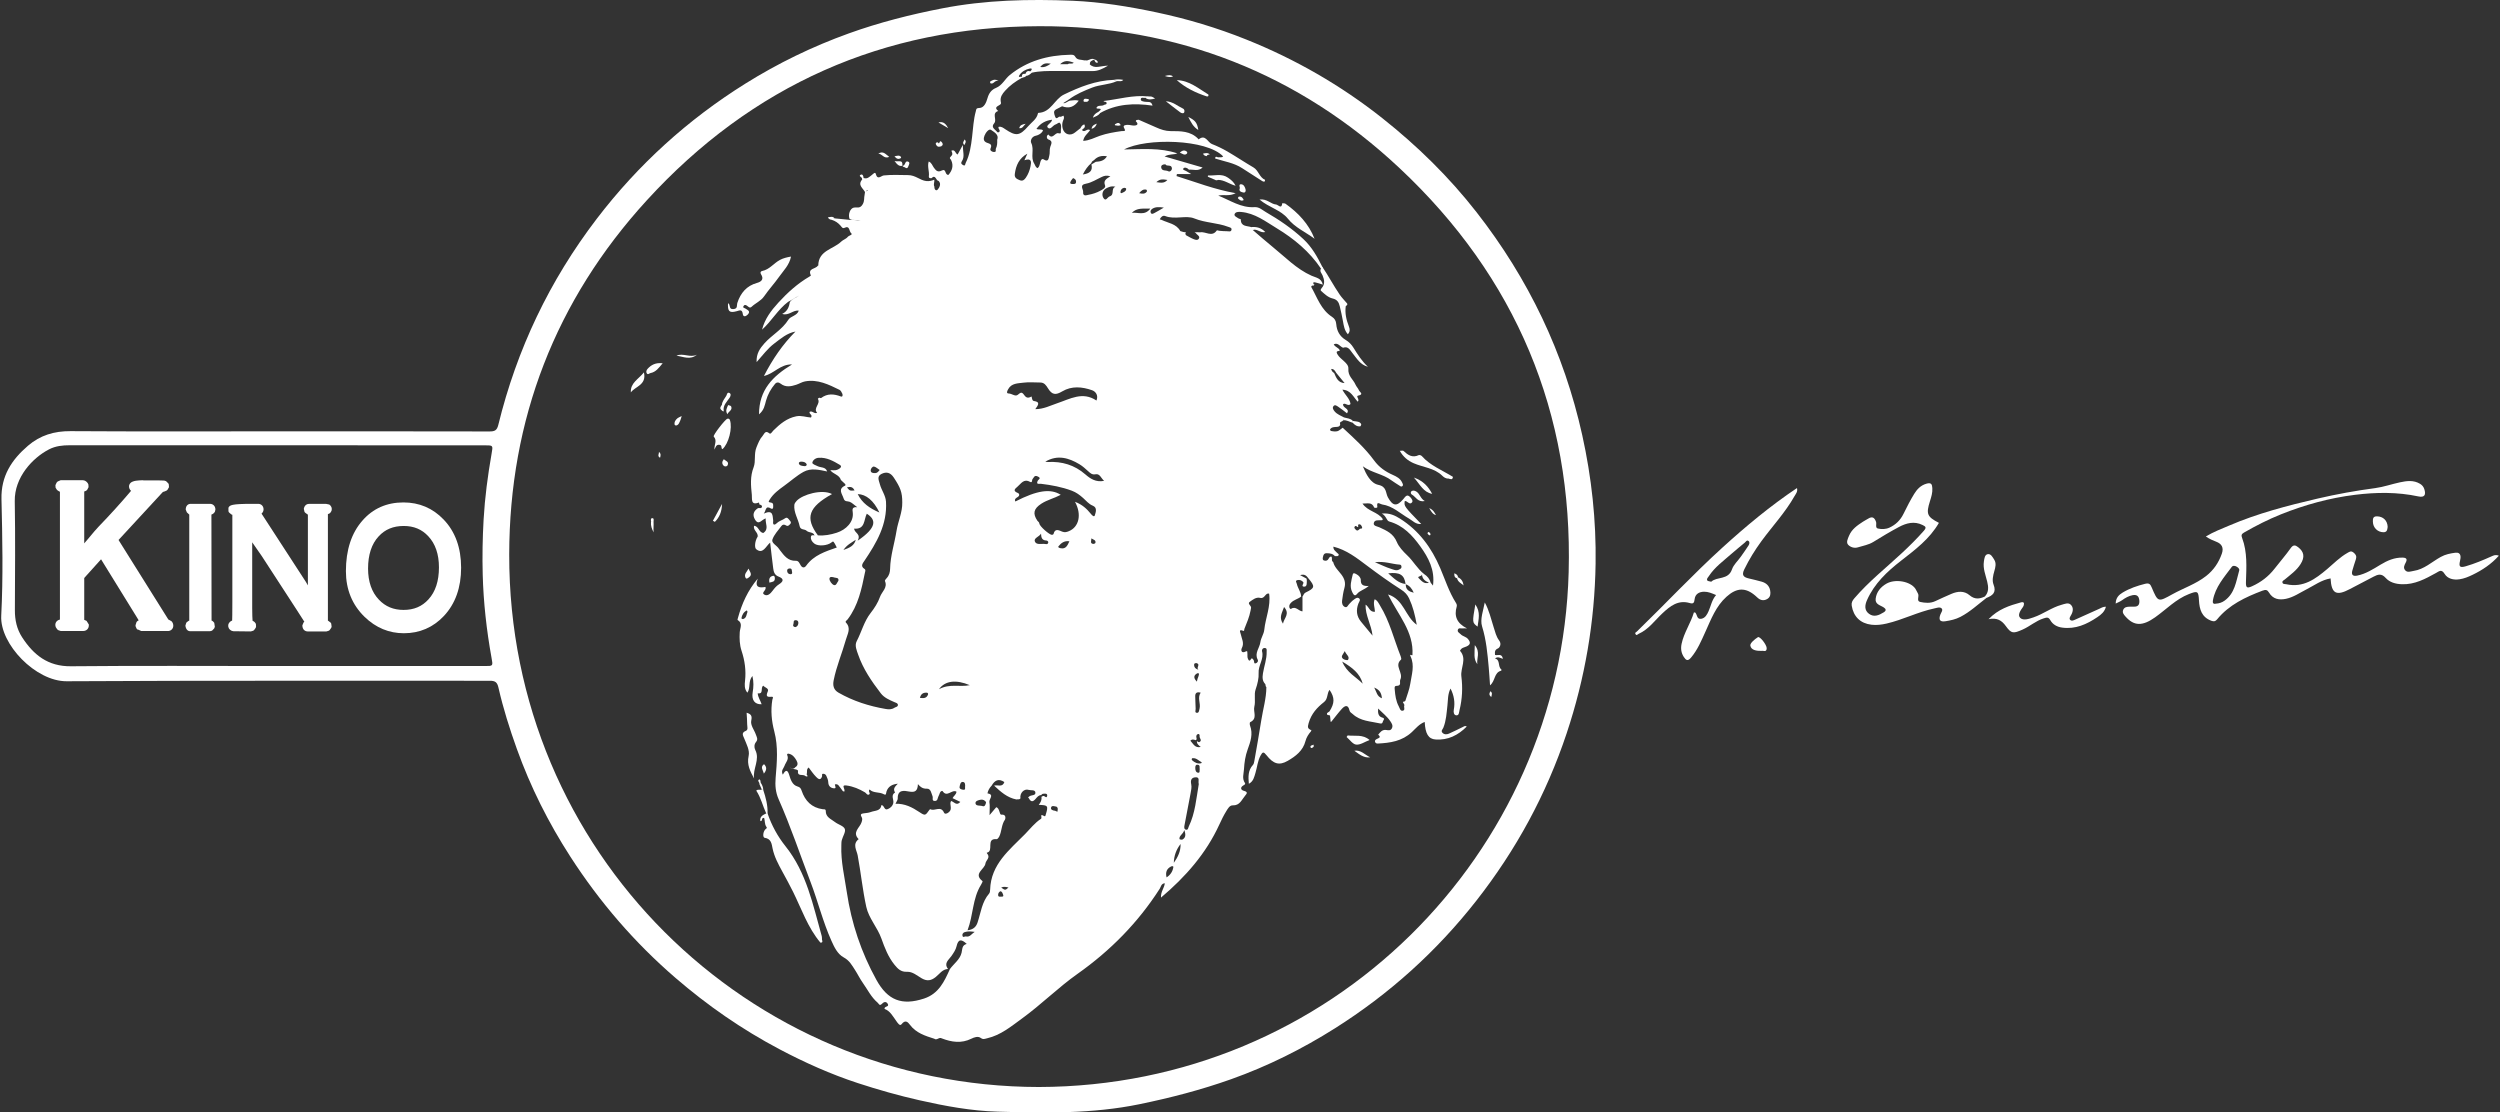 <?xml version="1.0" encoding="iso-8859-1"?>
<!-- Generator: Adobe Illustrator 23.0.3, SVG Export Plug-In . SVG Version: 6.00 Build 0)  -->
<svg xmlns="http://www.w3.org/2000/svg" version="1.1" width="600" height="267"><rect width="100%" height="100%" fill="#333333" stroke="none"/><svg xmlns:xlink="http://www.w3.org/1999/xlink" version="1.1" id="Ebene_1" x="0" y="0" viewBox="0 0 346.15 154.182" style="enable-background:new 0 0 346.15 154.182;" xml:space="preserve" width="600" height="267">
<g>
	<g id="_x38_1_x5F_Esslingen_x5F_logo_x5F_schwarz.tif_1_">
		<g>
			<path style="fill:#FFFFFF;" d="M275.136,82.87c-1.178,0.9-2.258,1.922-3.595,2.618c-0.672,0.35-1.372,0.498-2.089,0.611     c-0.754,0.119-0.968-0.196-0.699-0.923c0.105-0.286,0.418-0.636,0.16-0.87c-0.246-0.223-0.655-0.056-1.005,0.018     c-2.277,0.48-4.357,1.576-6.617,2.096c-0.683,0.157-1.384,0.245-2.093,0.16c-1.524-0.183-2.481-1.112-2.73-2.632     c-0.069-0.423,0.089-0.708,0.362-1.027c2-2.332,4.406-4.233,6.64-6.317c1.042-0.972,2.052-1.97,2.994-3.044     c0.416-0.474,0.23-0.598-0.182-0.801c-1.157-0.57-2.251-0.268-3.287,0.286c-1.201,0.642-2.373,1.342-3.53,2.06     c-0.669,0.415-1.429,0.526-2.152,0.756c-0.481,0.153-1.039-0.031-1.34-0.361c-0.308-0.337-0.049-0.837,0.128-1.259     c0.382-0.909,1.144-1.426,1.92-1.934c0.239-0.156,0.497-0.283,0.74-0.433c0.57-0.353,0.872-0.131,1.075,0.446     c0.111,0.316-0.147,0.839,0.264,0.93c0.513,0.114,1.089,0.11,1.602-0.128c0.864-0.402,1.506-1.026,1.933-1.893     c0.464-0.941,0.938-1.881,1.486-2.773c0.394-0.642,0.893-1.188,1.702-1.421c0.678-0.195,0.782,0.084,0.817,0.626     c0.04,0.624-0.14,1.199-0.323,1.78c-0.566,1.799-0.415,2.169,1.234,3.023c-1.282,2.231-3.294,3.726-5.266,5.262     c-1.926,1.5-3.68,3.149-4.697,5.441c-0.318,0.717-0.381,1.417,0.278,1.904c0.679,0.503,1.376,0.203,2.037-0.208     c0.391-0.243,0.306-0.467,0.034-0.655c-0.478-0.33-1.244-0.432-1.153-1.219c0.11-0.943,0.677-1.627,1.497-2.1     c1.205-0.694,3.291-0.338,4.009,0.7c0.144,0.208,0.226,0.457,0.359,0.674c0.226,0.37-0.262,1.039,0.309,1.161     c0.666,0.142,1.396,0.215,2.077-0.105c0.746-0.352,1.498-0.693,2.256-1.018c0.868-0.372,1.764-0.446,2.513,0.196     c0.703,0.603,1.375,0.522,2.112,0.175C275.118,82.595,275.16,82.695,275.136,82.87z"/>
			<path style="fill:#FFFFFF;" d="M275.433,85.813c1.336-1.393,2.89-1.888,4.473-2.325c0.435-0.12,0.502,0.099,0.387,0.456     c-0.019,0.059-0.05,0.118-0.087,0.169c-0.342,0.474-0.806,1.133-0.375,1.532c0.427,0.396,1.201,0.13,1.819-0.08     c1.355-0.459,2.508-1.364,3.898-1.745c0.432-0.118,0.921-0.35,1.269-0.023c0.407,0.383,0.348,0.918,0.072,1.418     c-0.117,0.212-0.344,0.496-0.138,0.697c0.22,0.216,0.532,0.034,0.789-0.081c1.068-0.478,2.138-0.953,3.203-1.44     c0.28-0.128,0.537-0.31,0.957-0.308c-0.181,0.706-0.658,1.092-1.178,1.443c-1.478,0.998-3.042,1.71-4.894,1.454     c-0.702-0.097-1.289-0.42-1.637-1.029c-0.26-0.453-0.482-0.385-0.916-0.251c-1.084,0.335-1.913,1.11-2.931,1.557     c-1.257,0.551-1.54,0.597-2.312-0.482C277.256,85.973,276.592,85.572,275.433,85.813z"/>
			<path style="fill:#FFFFFF;" d="M275.136,82.87c-0.073-0.066-0.147-0.133-0.22-0.199c0.573-0.613,0.506-1.323,0.328-2.06     c-0.223-0.923-0.61-1.826-0.457-2.804c0.062-0.393,0.105-0.941,0.547-1.009c0.426-0.065,0.67,0.432,0.883,0.768     c0.317,0.499,0.165,1.064,0.018,1.574c-0.183,0.629-0.337,1.304-0.111,1.877C276.558,82.114,275.992,82.535,275.136,82.87z"/>
			<path style="fill:#FFFFFF;" d="M330.745,73.022c-0.057,0.316-0.033,0.75-0.592,0.741c-0.815-0.014-1.435-0.638-1.456-1.444     c-0.011-0.409-0.004-0.769,0.57-0.759C330.111,71.574,330.711,72.129,330.745,73.022z"/>
			<path style="fill:#FFFFFF;" d="M243.985,90.209c-0.704,0.011-1.461-0.092-1.57-0.736c-0.056-0.331,0.604-0.884,1.049-1.164     c0.271-0.171,1.23,1.063,1.221,1.531C244.673,90.456,244.2,90.133,243.985,90.209z"/>
			<path style="fill:#FFFFFF;" d="M219.121,60.309c-2.527-11.416-7.455-21.678-14.633-30.88c-3.817-4.893-8.216-9.204-13.077-13.054     c-5.75-4.555-12.051-8.169-18.848-10.895c-4.031-1.617-8.181-2.865-12.448-3.766c-3.85-0.813-7.72-1.446-11.638-1.609     c-6.047-0.251-12.076-0.113-18.066,1.054c-4.404,0.858-8.715,1.951-12.936,3.47c-5.034,1.811-9.805,4.128-14.337,6.96     c-7.998,4.999-14.863,11.229-20.595,18.731c-6.552,8.576-11.084,18.103-13.647,28.57c-0.189,0.772-0.509,0.907-1.221,0.905     c-9.855-0.023-19.71-0.016-29.564-0.016c-9.502,0-19.004,0.036-28.505-0.026c-2.255-0.015-4.195,0.57-5.89,2.021     c-2.271,1.945-3.751,4.204-3.675,7.403c0.127,5.39,0.242,10.795-0.034,16.174c-0.2,3.911,4.768,9.089,9.07,9.064     c19.548-0.117,39.098-0.047,58.647-0.067c0.743-0.001,1.021,0.198,1.192,0.947c0.659,2.889,1.554,5.719,2.553,8.505     c1.886,5.263,4.388,10.238,7.419,14.933c4.058,6.287,8.891,11.901,14.571,16.799c4.439,3.828,9.22,7.142,14.391,9.873     c3.501,1.85,7.114,3.471,10.895,4.709c2.808,0.919,5.636,1.72,8.519,2.372c3.585,0.811,7.204,1.48,10.86,1.581     c6.553,0.181,13.109,0.309,19.611-1.03c4.33-0.891,8.573-1.99,12.737-3.473c5.067-1.805,9.848-4.19,14.372-7.047     c7.545-4.765,14.098-10.664,19.615-17.709c5.493-7.015,9.68-14.711,12.498-23.166c2.547-7.641,3.891-15.484,4.014-23.523     C221.063,72.119,220.421,66.183,219.121,60.309z M66.737,79.654c0.103,3.861,0.533,7.686,1.217,11.484     c0.211,1.172,0.243,1.167-0.899,1.167c-9.726,0-19.453,0-29.179,0c-9.405,0-18.811-0.059-28.216,0.033     c-3.185,0.031-5.178-1.578-6.765-4.03c-0.731-1.13-1-2.389-0.995-3.733c0.016-5.04,0.071-10.081-0.017-15.119     c-0.057-3.297,2.463-6.004,4.753-7.182c0.903-0.464,1.86-0.567,2.863-0.567c19.164,0.012,38.328,0.009,57.492,0.009     c1.217,0,1.18-0.006,0.972,1.186c-0.526,3.013-0.929,6.038-1.102,9.098C66.715,74.554,66.669,77.101,66.737,79.654z      M217.239,79.302c-1.067,39.151-32.992,71.255-73.427,71.347c-40.381-0.052-73.465-32.628-73.403-73.784     c0.028-18.729,6.411-35.244,19.055-49.087c14.555-15.936,32.852-24.086,54.398-24.148c19.117-0.055,35.957,6.561,49.938,19.669     C209.916,38.408,217.84,57.231,217.239,79.302z"/>
			<path style="fill:#FFFFFF;" d="M345.125,77.112c-1.158,0.517-2.325,1.011-3.55,1.366c-0.779,0.226-1.008,0.104-0.802-0.746     c0.118-0.485,0.208-1.243-0.674-1.126c-0.674,0.089-1.349,0.221-1.994,0.577c-1.238,0.684-2.302,1.724-3.782,1.943     c-0.403,0.06-0.839,0.279-1.162-0.105c-0.286-0.341-0.101-0.695,0.086-1.053c0.22-0.421,0.167-0.679-0.443-0.689     c-1.142-0.02-2.112,0.414-3.047,0.978c-1.032,0.622-2.041,1.281-3.253,1.521c-0.567,0.112-0.809-0.103-0.67-0.654     c0.14-0.557,0.348-1.097,0.515-1.648c0.114-0.377-0.003-0.636-0.334-0.897c-0.342-0.268-0.518-0.136-0.827,0.038     c-1.065,0.599-1.907,1.468-2.823,2.245c-1.635,1.386-3.318,2.623-5.659,2.11c-0.209-0.046-0.501,0.02-0.55-0.264     c-0.037-0.211,0.209-0.294,0.353-0.416c0.776-0.654,1.619-1.238,2.171-2.123c0.598-0.959,0.496-1.691-0.355-2.345     c-0.371-0.285-0.663-0.361-1.015,0.137c-0.698,0.989-1.503,1.901-2.245,2.859c-0.837,1.079-1.89,1.875-3.125,2.433     c-0.72,0.326-0.859,0.172-0.835-0.604c0.063-2.045,0.213-4.107-0.528-6.08c-0.137-0.364-0.117-0.544,0.244-0.753     c1.65-0.951,3.341-1.814,5.11-2.524c3.32-1.332,6.747-2.276,10.297-2.716c2.932-0.363,5.868-0.399,8.785,0.225     c0.821,0.176,1.079-0.197,0.807-1.022c-0.107-0.324-0.295-0.55-0.585-0.726c-0.897-0.545-1.848-0.408-2.788-0.207     c-1.149,0.245-2.272,0.648-3.43,0.802c-2.687,0.357-5.357,0.837-7.987,1.452c-4.169,0.975-8.323,2.05-12.278,3.75     c-1.058,0.455-2.141,0.857-3.206,1.501c0.509,0.349,0.962,0.543,1.436,0.723c0.768,0.291,1.074,0.827,0.777,1.668     c-0.437,1.239-1.125,2.264-2.173,3.086c-1.423,1.115-3.13,1.673-4.681,2.532c-1.987,1.1-1.984,1.12-2.867-0.958     c-0.184-0.433-0.34-0.635-0.911-0.491c-1.088,0.274-2.134,0.627-3.09,1.2c-0.515,0.309-0.977,0.72-0.985,1.538     c0.353-0.176,0.632-0.286,0.896-0.474c0.43-0.309,0.906-0.587,1.453-0.69c0.619-0.117,0.883,0.174,0.929,0.754     c0.043,0.549-0.165,0.861-0.755,0.838c-0.192-0.007-0.385-0.003-0.578,0.003c-0.361,0.01-0.729,0.044-0.897,0.424     c-0.169,0.381,0.052,0.648,0.302,0.931c1.189,1.345,2.353,1.369,4.116,0.118c1.545-1.096,2.868-2.513,4.685-3.222     c1.21-0.472,1.32-0.418,1.391,0.877c0.068,1.243,0.371,2.322,1.71,2.824c0.387,0.145,0.584,0.073,0.811-0.203     c1.655-2.016,3.909-3.067,6.278-3.967c0.474-0.18,0.681-0.111,0.909,0.268c0.545,0.909,1.392,1.056,2.337,0.863     c1.044-0.213,1.911-0.83,2.841-1.303c1.091-0.555,2.092-1.317,3.353-1.527c0.111,2.114,0.792,2.477,2.67,1.479     c1.09-0.579,2.187-1.148,3.282-1.718c0.591-0.308,1.089-0.495,1.678,0.165c0.55,0.616,1.365,0.849,2.25,0.88     c1.787,0.062,3.259-0.745,4.735-1.56c0.463-0.256,0.755-0.567,1.195,0.136c0.423,0.676,1.224,0.858,2.051,0.74     c0.642-0.091,1.23-0.339,1.799-0.613c1.359-0.656,2.604-1.477,3.662-2.656C345.691,76.833,345.43,76.976,345.125,77.112z      M310.165,79.081c-0.428,1.513-0.596,3.155-2.042,4.177c-0.351,0.249-0.727,0.374-1.201,0.406     c-0.352,0.083-0.463-0.101-0.395-0.475c0.336-1.837,1.547-3.184,2.603-4.613c0.167-0.226,0.469-0.18,0.705-0.032     C310.029,78.665,310.236,78.829,310.165,79.081z"/>
			<path style="fill:#FFFFFF;" d="M243.958,74.994c1.525-2.081,3.306-3.974,4.582-6.237c0.181-0.32,0.47-0.61,0.343-1.12     c-3.726,2.5-7.079,5.296-10.321,8.242c-4.108,3.732-7.891,7.79-11.873,11.648c-0.093,0.09-0.313,0.14-0.189,0.348     c0.163,0.274,0.27,0.044,0.432-0.028c1.384-0.616,2.233-1.847,3.289-2.836c1.077-1.008,2.178-1.906,3.8-1.433     c0.522,0.153,0.616-0.051,0.676-0.548c0.084-0.699,0.619-1.011,1.305-1.022c0.572-0.009,1.079,0.21,1.667,0.461     c-0.599,0.697-0.716,1.509-1.039,2.233c-0.208,0.466-0.462,0.956-1.012,1.055c-0.643,0.117-0.547-0.589-0.843-0.868     c-0.031-0.029-0.113-0.004-0.184-0.004c-0.44,1.49-1.374,2.791-1.701,4.337c-0.141,0.667-0.06,1.26,0.308,1.829     c0.303,0.468,0.549,0.621,0.999,0.087c0.903-1.071,1.427-2.337,1.992-3.583c0.787-1.736,1.453-3.534,2.93-4.859     c1.418-1.272,2.654-1.315,4.04-0.094c0.142,0.125,0.273,0.266,0.428,0.374c0.415,0.291,0.862,0.254,1.249-0.013     c0.381-0.263,0.402-0.709,0.329-1.122c-0.117-0.664-0.562-1.055-1.192-1.231c-0.582-0.162-1.17-0.303-1.758-0.44     c-0.717-0.167-1.045-0.428-0.641-1.255C242.251,77.529,243.05,76.233,243.958,74.994z M241.077,77.182     c-0.406,0.572-0.983,1.082-1.199,1.717c-0.52,1.524-2.082,0.969-2.882,1.724c-0.262-0.077-0.48-0.075-0.539-0.171     c-0.144-0.235,0.088-0.415,0.203-0.592c0.828-1.27,2.055-2.142,3.166-3.126c0.593-0.525,1.216-1.015,1.819-1.529     c0.161-0.137,0.296-0.42,0.534-0.218c0.189,0.16,0.099,0.438-0.02,0.623C241.814,76.145,241.445,76.664,241.077,77.182z"/>
			<path style="fill:#FFFFFF;" d="M113.54,130.642c-1.75-2.083-2.607-4.644-3.787-7.034c-0.478-0.968-1.001-1.914-1.517-2.863     c-0.548-1.009-1.09-2.009-1.328-3.158c-0.127-0.615-0.173-1.339-1.091-1.477c-0.339-0.051-0.222-0.988,0.184-1.251     c0.18-0.117,0.094-0.2,0.035-0.288c-0.251-0.373-0.174-0.846-0.295-1.214c-0.461-0.081-0.139,0.489-0.534,0.439     c-0.099-0.65,0.372-0.849,0.819-1.065c0.063-0.1,0.126-0.096,0.189,0c0.556,1.652,1.422,3.22,2.463,4.522     c2.956,3.694,3.817,8.147,5.045,12.488c0.042,0.15,0.023,0.317,0.032,0.477C113.812,130.425,113.914,130.654,113.54,130.642z"/>
			<path style="fill:#FFFFFF;" d="M100.735,42.018c0.403,0.213,0.05,0.855,0.708,0.821c0.686-0.036,0.467-0.51,0.586-0.87     c0.449-1.366,1.282-2.368,2.736-2.764c0.623-0.17,0.968-0.534,0.541-1.199c-0.149-0.233-0.045-0.408,0.147-0.445     c1.025-0.198,1.617-1.08,2.477-1.538c0.462-0.246,0.934-0.359,1.533-0.465c-0.231,1.185-1.034,1.936-1.636,2.787     c-0.657,0.93-1.437,1.775-2.084,2.712c-0.458,0.663-1.193,0.938-1.742,1.461c-0.27,0.258-0.48-0.052-0.663-0.167     c-0.225-0.14-0.358-0.108-0.464,0.086c-0.127,0.233,0.137,0.239,0.237,0.306c0.339,0.23,0.843,0.388,0.308,0.9     c-0.253,0.242-0.584,0.3-0.637-0.122c-0.088-0.699-0.448-0.5-0.867-0.385C100.923,43.406,100.663,43.157,100.735,42.018z"/>
			<path style="fill:#FFFFFF;" d="M207.034,90.768c0.358,0.132,0.948-0.294,1.09,0.545c-0.366-0.125-0.696-0.37-1.097-0.06     c0.792,0.222,0.345,1.132,0.89,1.532c0.022,0.016-0.002,0.16-0.025,0.165c-1.017,0.254-0.792,1.421-1.55,2.032     c-0.063-0.87-0.107-1.67-0.18-2.467c-0.176-1.921-0.339-3.821-0.925-5.704c-0.305-0.98,0.171-2.203,0.375-3.316     c0.607,1.088,0.858,2.266,1.223,3.407c0.203,0.636,0.365,1.337,0.758,1.845c0.41,0.53,0.047,1.033-0.134,1.109     C206.953,90.067,207.006,90.386,207.034,90.768z"/>
			<path style="fill:#FFFFFF;" d="M104.347,107.891c-0.528-0.982-1.032-1.901-0.757-3.118c0.178-0.789-0.299-1.638-0.609-2.424     c-0.163-0.413-0.45-0.789,0.227-1.062c0.348-0.14,0.182-0.574,0.182-0.876c-0.001-0.534-0.049-1.069-0.079-1.634     c0.593,0.182,0.79,0.406,0.646,1.071c-0.146,0.675,0.414,1.299,0.636,1.955c0.121,0.356,0.342,0.649,0.017,1.039     c-0.253,0.302-0.276,0.75-0.102,1.089C105.2,105.28,104.128,106.543,104.347,107.891z"/>
			<path style="fill:#FFFFFF;" d="M182.025,33.094c-1.245-0.939-2.707-1.544-3.696-2.781c-0.978-1.222-2.621-1.542-3.939-2.661     c1.059-0.133,1.573,0.645,2.305,0.692c0.263,0.017,0.764,0.72,0.852-0.18c0.152,0.022,0.339-0.005,0.45,0.074     C179.766,29.501,181.219,31.033,182.025,33.094z"/>
			<path style="fill:#FFFFFF;" d="M182.913,37.225c0.061-0.084,0.121-0.169,0.182-0.253c0.852,1.261,1.557,2.612,2.42,3.87     c0.308,0.449,0.682,0.807,1.017,1.213c0.113,0.212-0.086,0.271-0.186,0.379c-0.136,0.975,0.079,1.901,0.43,2.795     c0.155,0.394,0.184,0.728-0.14,1.095c-0.478-0.535-0.562-1.183-0.681-1.826c-0.126-0.683-0.271-1.364-0.435-2.039     c-0.13-0.533-0.33-0.942-0.998-1.094c-0.63-0.143-1.14-0.643-1.633-1.087c-0.047-0.148,0.035-0.252,0.12-0.355     c0.494-0.554,0.372-1.146,0.122-1.756C183.008,37.868,182.686,37.607,182.913,37.225z"/>
			<path style="fill:#FFFFFF;" d="M152.075,15.496c0.88-0.698-0.402-0.256-0.271-0.58c0.218-0.415,0.732-0.144,1.055-0.381     c0.111-0.081,0.339-0.001,0.343-0.235c0.004-0.293-0.33-0.102-0.427-0.302c2.074-0.234,4.094-0.865,6.206-0.633     c0.005,0.358-0.201,0.262-0.399,0.186c-0.221,0.072-0.607-0.15-0.643,0.198c-0.028,0.278,0.321,0.303,0.576,0.355     c0.365,0.075,0.882-0.164,1.053,0.533c-2.552-0.372-5.011-0.25-7.287,1.042C152.092,15.755,152.06,15.652,152.075,15.496z"/>
			<path style="fill:#FFFFFF;" d="M99.964,62.247c-0.261-0.104,0.021-0.558-0.426-0.601c-0.466-0.045-0.509,0.315-0.681,0.668     c-0.068-0.684,0.423-1.236-0.103-1.808c-0.153-0.166,1.616-2.434,1.894-2.474c0.153-0.022,0.277-0.024,0.351,0.191     C101.37,59.316,100.83,61.484,99.964,62.247z"/>
			<path style="fill:#FFFFFF;" d="M200.579,66.322c-0.354,0.028-0.642-0.179-0.852-0.385c-1.115-1.093-2.66-1.163-3.987-1.746     c-0.791-0.348-1.443-0.883-1.904-1.709c0.217,0,0.431-0.066,0.514,0.011c0.608,0.564,1.224,1.006,2.109,0.583     c0.102-0.049,0.339,0.031,0.426,0.128c1.187,1.34,2.845,1.969,4.314,2.882C201.152,66.582,200.839,66.383,200.579,66.322z"/>
			<path style="fill:#FFFFFF;" d="M167.063,13.355c-1.512-0.496-2.927-1.173-4.134-2.25c1.737,0.049,2.998,1.157,4.378,1.996     C167.352,13.307,167.291,13.411,167.063,13.355z"/>
			<path style="fill:#FFFFFF;" d="M186.61,101.923c0.994,0.131,2.077-0.197,3.037,0.635c-0.67,0.253-1.288,0.695-1.856,0.638     c-0.474-0.048-0.89-0.68-1.331-1.053C186.509,102.069,186.559,101.996,186.61,101.923z"/>
			<path style="fill:#FFFFFF;" d="M168.222,24.917c-0.316-0.135-0.632-0.271-0.947-0.406c-0.048-0.043-0.064-0.085-0.048-0.128     c0.016-0.043,0.032-0.064,0.048-0.064c0.918,0.051,1.864-0.31,2.744,0.305c0.424,0.297,0.804,0.586,1.062,1.121     c-0.872-0.229-1.56-0.817-2.437-0.811C168.501,25.003,168.359,25.015,168.222,24.917z"/>
			<path style="fill:#FFFFFF;" d="M106.214,112.732l-0.094,0.009l-0.094-0.009c-0.484-1.05-0.738-2.196-1.381-3.16     c0.259-0.242,0.539-0.036,0.77-0.149c0.089-0.067,0.156-0.049,0.201,0.052C105.965,110.533,106.252,111.603,106.214,112.732z"/>
			<path style="fill:#FFFFFF;" d="M89.078,51.608c0.4,1.756-1.195,1.929-1.812,2.773C87.185,53.06,88.316,52.568,89.078,51.608z"/>
			<path style="fill:#FFFFFF;" d="M204.303,83.769c0.764,1.076,0.432,2.076,0.313,3.076     C203.868,86.289,203.868,86.289,204.303,83.769z"/>
			<path style="fill:#FFFFFF;" d="M91.678,50.343c-0.544,0.655-0.943,1.222-1.696,1.362c-0.169,0.031-0.342,0.276-0.502,0.047     c-0.144-0.206-0.048-0.458,0.094-0.618C90.082,50.562,90.705,50.233,91.678,50.343z"/>
			<path style="fill:#FFFFFF;" d="M198.321,68.444c-1.218-0.22-1.656-1.276-2.531-2.258     C197.122,66.656,197.796,67.465,198.321,68.444z"/>
			<path style="fill:#FFFFFF;" d="M161.408,14.034c0.948,0.03,1.607,0.653,2.386,1.019c0.234,0.11,0.228,0.414,0.147,0.551     c-0.094,0.159-0.373,0.082-0.517-0.023C162.743,15.078,162.079,14.552,161.408,14.034z"/>
			<path style="fill:#FFFFFF;" d="M147.04,14.728c0.049-0.142,0.098-0.285,0.147-0.427c0.408,0.051,0.654-0.357,1.04-0.365     c0.369-0.034,0.738-0.103,1.111,0.02C148.693,14.843,147.978,15.08,147.04,14.728z"/>
			<path style="fill:#FFFFFF;" d="M197.3,69.44c-0.983,0.202-1.245-0.604-1.798-0.898c-0.132-0.07-0.198-0.314-0.086-0.423     c0.209-0.205,0.491-0.13,0.709,0.004C196.634,68.436,196.688,69.102,197.3,69.44z"/>
			<path style="fill:#FFFFFF;" d="M99.885,56.11c0.033-0.497,0.371-0.85,0.606-1.248c0.098-0.166,0.121-0.532,0.409-0.415     c0.292,0.118,0.209,0.427,0.07,0.647c-0.374,0.587-0.977,1.063-0.828,1.893c0.012,0.067-0.203-0.003-0.269-0.119     C99.818,56.614,99.957,56.363,99.885,56.11z"/>
			<path style="fill:#FFFFFF;" d="M187.535,104.046c0.91-0.15,1.474,0.575,2.201,0.911     C188.846,105.084,188.211,104.524,187.535,104.046z"/>
			<path style="fill:#FFFFFF;" d="M204.229,89.41c0.822,0.993,0.218,1.85,0.354,2.637C204.018,91.321,204.217,90.493,204.229,89.41z     "/>
			<path style="fill:#FFFFFF;" d="M105.642,73.862c-0.175,0.315-0.326,0.666-0.8,0.526c0.112-0.588-0.642-0.866-0.508-1.514     C105,72.902,105.005,73.83,105.642,73.862z"/>
			<path style="fill:#FFFFFF;" d="M98.64,72.172c0.38-0.7,0.76-1.401,1.269-2.337c-0.046,1.165-0.398,1.888-0.999,2.492     C98.82,72.276,98.73,72.224,98.64,72.172z"/>
			<path style="fill:#FFFFFF;" d="M96.428,49.156c-0.925,0.776-1.884,0.283-2.834,0.131C94.529,48.885,95.495,49.625,96.428,49.156z     "/>
			<path style="fill:#FFFFFF;" d="M165.913,18.017c-0.707-0.429-1.023-1.073-1.387-1.807     C165.497,16.679,165.753,17.018,165.913,18.017z"/>
			<path style="fill:#FFFFFF;" d="M103.574,78.804c0.153,0.412,0.625,0.823,0.045,1.223c-0.144,0.099-0.341,0.284-0.462,0.035     C102.912,79.552,103.377,79.225,103.574,78.804z"/>
			<path style="fill:#FFFFFF;" d="M171.67,26.058c-0.039-0.213-0.16-0.531,0.16-0.522c0.383,0.011,0.549,0.385,0.633,0.721     c0.057,0.229-0.033,0.49-0.33,0.419C171.85,26.609,171.477,26.515,171.67,26.058z"/>
			<path style="fill:#FFFFFF;" d="M94.312,57.662c-0.104,0.334-0.132,0.488-0.198,0.623c-0.134,0.275-0.206,0.616-0.575,0.687     c-0.062,0.012-0.2-0.071-0.209-0.126c-0.064-0.385,0.138-0.666,0.416-0.892C93.862,57.86,94.016,57.812,94.312,57.662z"/>
			<path style="fill:#FFFFFF;" d="M100.655,57.41c-0.338-0.504-0.064-0.879,0.095-1.273c0.143,0.059,0.373,0.081,0.416,0.182     C101.395,56.859,100.79,57.009,100.655,57.41z"/>
			<path style="fill:#FFFFFF;" d="M121.556,21.293c0.7-0.44,1.035,0.103,1.513,0.444C122.364,22.091,122.076,21.292,121.556,21.293z     "/>
			<path style="fill:#FFFFFF;" d="M187.324,58.332c0.061,0.012,0.123,0.023,0.184,0.035c0.355,0.064,0.761,0.024,0.973,0.4     c0.038,0.067-0.064,0.311-0.121,0.318c-0.444,0.055-0.77-0.181-1.05-0.497C187.229,58.498,187.234,58.413,187.324,58.332z"/>
			<path style="fill:#FFFFFF;" d="M106.461,80.741c-0.071-0.47,0.005-0.832,0.503-0.934c0.213-0.044,0.249,0.151,0.259,0.308     C107.258,80.667,106.832,80.647,106.461,80.741z"/>
			<path style="fill:#FFFFFF;" d="M100.156,63.638c0.24,0.251,0.775,0.331,0.509,0.856c-0.093,0.183-0.384,0.187-0.512,0.071     C99.853,64.291,99.885,63.96,100.156,63.638z"/>
			<path style="fill:#FFFFFF;" d="M105.724,105.905c0.426,0.423,0.374,0.831-0.028,1.314     C105.604,106.736,105.144,106.329,105.724,105.905z"/>
			<path style="fill:#FFFFFF;" d="M124.894,22.989c0.087-0.035,0.202-0.046,0.255-0.109c0.163-0.196,0.179-0.633,0.556-0.475     c0.302,0.127,0.093,0.418,0.018,0.641c-0.188,0.56-0.487,0.026-0.728,0.07c-0.017,0.003-0.053-0.096-0.08-0.147L124.894,22.989z"/>
			<path style="fill:#FFFFFF;" d="M90.411,72.295c0.043,0.489-0.052,0.983,0.017,1.489c-0.25-0.461-0.428-0.934-0.368-1.474     C90.171,72.168,90.288,72.171,90.411,72.295z"/>
			<path style="fill:#FFFFFF;" d="M129.897,16.972c0.738-0.195,1.06,0.271,1.352,0.792C130.798,17.5,130.348,17.236,129.897,16.972z     "/>
			<path style="fill:#FFFFFF;" d="M187.324,58.332c-0.005,0.085-0.009,0.171-0.014,0.256c-0.444-0.112-0.842-0.407-1.333-0.332     c0.054-0.131,0.108-0.262,0.162-0.393C186.549,57.981,187.007,57.979,187.324,58.332z"/>
			<path style="fill:#FFFFFF;" d="M198.112,80.749c-0.075,0.001-0.151,0.002-0.226,0.003c-0.529-0.202-0.937-0.509-0.975-1.134     c0.104-0.015,0.208-0.03,0.313-0.045C197.662,79.857,197.974,80.237,198.112,80.749z"/>
			<path style="fill:#FFFFFF;" d="M201.911,80.009c0.483,0.222,0.695,0.626,0.767,1.129c-0.339-0.303-0.803-0.485-0.902-0.994     C201.765,80.042,201.808,79.995,201.911,80.009z"/>
			<path style="fill:#FFFFFF;" d="M124.914,22.968c-0.436,0.117-0.708-0.109-1.104-0.654c0.578,0.166,1.184-0.275,1.083,0.675     C124.894,22.989,124.914,22.968,124.914,22.968z"/>
			<path style="fill:#FFFFFF;" d="M158.583,13.551c0.133-0.062,0.266-0.124,0.399-0.186c0.49-0.004,0.49-0.004,0.94,0.299     C159.424,13.772,158.991,13.889,158.583,13.551z"/>
			<path style="fill:#FFFFFF;" d="M163.348,21.161c0.383-0.367,0.69-0.392,0.996-0.121c0.042,0.037,0.039,0.203-0.005,0.244     C163.992,21.607,163.718,21.279,163.348,21.161z"/>
			<path style="fill:#FFFFFF;" d="M150.873,8.92c-0.246-0.182-0.491-0.363-0.737-0.545c0.47,0.159,0.85-0.371,1.325-0.171     l0.02,0.076C151.159,8.38,150.849,8.491,150.873,8.92z"/>
			<path style="fill:#FFFFFF;" d="M152.075,15.496c0.069,0.061,0.138,0.122,0.207,0.183c-0.223,0.364-0.621,0.451-0.972,0.629     C151.413,15.882,151.726,15.672,152.075,15.496z"/>
			<path style="fill:#FFFFFF;" d="M123.801,21.664c0.369-0.065,0.668-0.213,0.912,0.095c0.023,0.029-0.001,0.143-0.035,0.162     C124.368,22.099,124.099,22.046,123.801,21.664z"/>
			<path style="fill:#FFFFFF;" d="M198.851,71.388c-0.421-0.105-0.622-0.408-0.939-0.975     C198.535,70.692,198.653,71.078,198.851,71.388z"/>
			<path style="fill:#FFFFFF;" d="M91.151,62.62c0.313,0.247,0.255,0.516,0.163,0.817C90.876,63.217,91.216,62.866,91.151,62.62z"/>
			<path style="fill:#FFFFFF;" d="M172.209,27.725c-0.373,0.208-0.595-0.032-0.811-0.253c-0.016-0.017,0.072-0.202,0.131-0.214     C171.909,27.179,172.067,27.44,172.209,27.725z"/>
			<path style="fill:#FFFFFF;" d="M138.235,11.181c-0.621-0.058-0.664,0.548-1.126,0.363c-0.045-0.018-0.078-0.216-0.055-0.23     C137.33,11.145,137.594,10.897,138.235,11.181z"/>
			<path style="fill:#FFFFFF;" d="M149.781,18.006c-0.071-0.075-0.143-0.149-0.214-0.224c0.119-0.242,0.257-0.463,0.545-0.545     C150.348,17.692,149.975,17.805,149.781,18.006z"/>
			<path style="fill:#FFFFFF;" d="M142.629,9.906c0.067,0.058,0.133,0.116,0.2,0.175c-0.226,0.206-0.453,0.41-0.781,0.433     c-0.073-0.075-0.109-0.165-0.108-0.27C142.07,9.926,142.264,9.74,142.629,9.906z"/>
			<path style="fill:#FFFFFF;" d="M105.615,109.475c-0.067-0.017-0.134-0.034-0.201-0.052c-0.11-0.251-0.22-0.501-0.33-0.752     c0.065-0.061,0.06-0.188,0.183-0.195C105.465,108.781,105.613,109.103,105.615,109.475z"/>
			<path style="fill:#FFFFFF;" d="M167.507,21.404c-0.168,0.039-0.37,0.017-0.438,0.239c-0.211-0.039-0.408-0.099-0.505-0.353     C166.906,21.216,167.225,21.131,167.507,21.404z"/>
			<path style="fill:#FFFFFF;" d="M154.622,11.25c-0.147-0.06-0.293-0.12-0.44-0.18c0.434-0.098,0.867-0.086,1.334-0.002     C155.243,11.378,154.909,11.191,154.622,11.25z"/>
			<path style="fill:#FFFFFF;" d="M150.509,14.107c-0.191-0.028-0.553,0.111-0.505-0.192c0.058-0.366,0.437-0.19,0.693-0.179     C150.83,13.958,150.619,14.007,150.509,14.107z"/>
			<path style="fill:#FFFFFF;" d="M130.287,20.273c-0.245,0.074-0.484,0.138-0.665-0.134c-0.092-0.138-0.168-0.278,0.005-0.388     c0.122-0.077,0.234,0,0.306,0.118C130.035,20.019,130.428,19.912,130.287,20.273z"/>
			<path style="fill:#FFFFFF;" d="M130.287,20.273c0.054-0.285-0.427-0.101-0.354-0.404c0.163-0.018,0.119-0.469,0.377-0.217     C130.474,19.811,130.622,20.08,130.287,20.273z"/>
			<path style="fill:#FFFFFF;" d="M99.885,56.11c0.197,0.256,0.207,0.508-0.013,0.757C99.507,56.608,99.694,56.359,99.885,56.11z"/>
			<path style="fill:#FFFFFF;" d="M201.911,80.009c-0.045,0.045-0.09,0.09-0.135,0.135c-0.334-0.077-0.411-0.311-0.386-0.689     C201.689,79.564,201.878,79.704,201.911,80.009z"/>
			<path style="fill:#FFFFFF;" d="M151.119,17.857c0.063-0.449,0.327-0.575,0.73-0.727     C151.705,17.511,151.548,17.739,151.119,17.857z"/>
			<path style="fill:#FFFFFF;" d="M155.156,17.348c-0.301,0.13-0.547,0.055-0.8,0.012c0-0.051-0.016-0.132,0.002-0.14     C154.626,17.097,154.912,16.826,155.156,17.348z"/>
			<path style="fill:#FFFFFF;" d="M206.511,96.598c-0.354-0.281-0.281-0.509-0.117-0.799     C206.709,96.015,206.589,96.277,206.511,96.598z"/>
			<path style="fill:#FFFFFF;" d="M119.516,24.662c0.004,0.139-0.058,0.222-0.2,0.239c-0.006-0.062-0.01-0.125-0.019-0.186     c-0.029-0.188-0.515-0.301-0.183-0.494C119.373,24.069,119.511,24.386,119.516,24.662z"/>
			<path style="fill:#FFFFFF;" d="M90.411,72.295c-0.117,0.005-0.235,0.01-0.352,0.016c0.012-0.2-0.109-0.516,0.221-0.498     C90.478,71.824,90.429,72.111,90.411,72.295z"/>
			<path style="fill:#FFFFFF;" d="M161.273,10.533c0.494-0.141,0.81-0.174,1.141,0.046C162.051,10.759,161.73,10.671,161.273,10.533     z"/>
			<path style="fill:#FFFFFF;" d="M115.504,30.263c-0.149,0.043-0.33,0.017-0.414,0.197c-0.213-0.029-0.401-0.095-0.516-0.338     C114.915,30.078,115.241,29.931,115.504,30.263z"/>
			<path style="fill:#FFFFFF;" d="M141.989,17.156c-0.354,0.317-0.417,0.673-0.896,0.605     C141.197,17.352,141.455,17.244,141.989,17.156z"/>
			<path style="fill:#FFFFFF;" d="M133.523,19.324c0.291,0.303,0.099,0.516-0.042,0.779     C133.144,19.784,133.435,19.561,133.523,19.324z"/>
			<path style="fill:#FFFFFF;" d="M151.48,8.28l-0.02-0.076c0.227,0.093,0.49,0.143,0.533,0.465     C151.634,8.786,151.605,8.468,151.48,8.28z"/>
			<path style="fill:#FFFFFF;" d="M105.268,108.476c-0.061,0.065-0.122,0.13-0.183,0.195c0.062-0.227-0.359-0.489-0.04-0.634     C105.23,107.954,105.234,108.299,105.268,108.476z"/>
			<path style="fill:#FFFFFF;" d="M142.042,10.26c0.002,0.084,0.005,0.168,0.007,0.253c-0.14,0.225-0.407,0.191-0.606,0.294     c-0.027-0.052-0.02-0.098,0.021-0.14C141.422,10.2,141.704,10.191,142.042,10.26z"/>
			<path style="fill:#FFFFFF;" d="M181.891,103.204c0.005,0.088,0.011,0.176,0.016,0.264c-0.126,0.156-0.361,0.304-0.439,0.099     C181.372,103.31,181.704,103.283,181.891,103.204z"/>
			<path style="fill:#FFFFFF;" d="M198.085,74.027c0.027,0.128-0.076,0.191-0.151,0.158c-0.103-0.045-0.2-0.143-0.254-0.243     c-0.025-0.045,0.082-0.22,0.091-0.217C197.92,73.774,198.068,73.837,198.085,74.027z"/>
			<path style="fill:#FFFFFF;" d="M112.726,74.195c-0.196-0.503-0.783-0.326-1.113-0.645c-0.265-0.256-0.839-0.065-0.955-0.636     c-0.201-0.992-0.831-1.88-0.735-2.939c0.018-0.199,0.18-0.41,0.327-0.567c0.826-0.885,3.526-1.659,4.9-0.937     c-3.264,1.811-3.769,3.282-1.964,5.723C113.033,74.195,112.88,74.195,112.726,74.195z"/>
			<path style="fill:#FFFFFF;" d="M173.243,31.472c0.722-0.064,1.373,0.077,1.95,0.686c-0.674,0.177-1.136-0.499-1.733-0.283     C173.388,31.741,173.316,31.606,173.243,31.472z"/>
			<g>
				<path style="fill:#FFFFFF;" d="M186.523,57.283c-0.001-0.001-0.002-0.002-0.003-0.002c-0.006,0.009-0.006,0.015-0.013,0.025      C186.507,57.305,186.521,57.285,186.523,57.283z"/>
				<path style="fill:#FFFFFF;" d="M202.466,89.843c0.189-0.113,0.418-0.157,0.62-0.251c0.52-0.242,0.608-0.528,0.21-1.018      c-0.286-0.353-0.735-0.371-1.017-0.671c-0.168-0.178-0.483-0.298-0.402-0.599c0.093-0.349,0.424-0.18,0.657-0.212      c0.122-0.017,0.247-0.003,0.613-0.003c-1.429-0.717-1.803-1.719-1.424-3.023c0.056-0.194-0.008-0.357-0.12-0.535      c-0.942-1.497-1.478-3.181-2.165-4.794c-1.204-2.825-2.948-5.211-5.577-6.86c-0.672-0.422-1.41-0.811-2.528-0.702      c0.637,0.308,0.654,0.992,1.032,1.098c1.941,0.543,3.21,1.914,4.309,3.442c1.135,1.577,2.055,3.282,1.763,5.444      c-0.148-0.187-0.237-0.299-0.326-0.411c-0.068-0.056-0.14-0.105-0.216-0.15c-0.059-0.012-0.117-0.027-0.176-0.041      c0.055,0.064,0.111,0.129,0.166,0.193c-0.675,0.264-1.078-0.286-1.429-0.627c-0.281-0.273,0.429-0.204,0.454-0.507      c0.052,0.061,0.104,0.121,0.156,0.182c0.003-0.005,0.008-0.009,0.01-0.014c0.064-0.06,0.114-0.13,0.146-0.212      c-0.948-0.726-1.502-1.809-2.363-2.614c-0.569-0.532-1.176-1.216-1.417-1.806c-0.5-1.222-1.42-1.601-2.429-2.069      c-0.278-0.129-0.851-0.175-0.784-0.568c0.088-0.519,0.645-0.386,1.048-0.414c0.078-0.005,0.207,0.023,0.19-0.174      c-0.659-0.985-2.088-1.055-2.799-2.138c0.649,0.02,1.297-0.248,1.609,0.532c0.034,0.085,0.482,0.121,0.447-0.078      c-0.152-0.879,0.398-0.369,0.643-0.335c1.483,0.208,2.527,1.262,3.755,1.968c0.501,0.288,0.919,0.82,1.684,0.748      c-2.389-2.465-2.389-2.465-2.284-3.182c0.368-0.068,0.651,0.614,1.007,0.185c0.186-0.224-0.096-0.58-0.27-0.753      c-0.449-0.448-0.664-0.021-0.944,0.307c-0.91,1.065-1.458,0.952-2.127-0.256c-0.337-0.609-0.141-1.478-1.322-1.727      c-1.072-0.227-1.685-1.443-2.153-2.575c1.223,0.91,2.794,1.052,4.003,1.976c0.327,0.25,0.694,0.445,1.034,0.678      c0.134,0.092,0.273,0.225,0.421,0.114c0.201-0.151,0.068-0.34-0.011-0.514c-0.255-0.564-0.764-0.827-1.284-1.057      c-1.033-0.458-1.906-1.057-2.6-2.006c-1.243-1.7-2.815-3.111-4.357-4.538c-0.174,0.131-0.338,0.277-0.524,0.389      c-0.352,0.211-0.734,0.123-1.104,0.06c-0.054-0.009-0.143-0.189-0.119-0.226c0.225-0.337,0.6-0.313,0.941-0.338      c0.251-0.019,0.434-0.081,0.466-0.362c-0.171-0.4,0.304-0.332,0.394-0.542c0.06-0.129,0.279-0.192,0.162-0.393      c-0.462-0.257-0.975-0.427-1.336-0.856c-0.206-0.245-0.348-0.517-0.13-0.753c0.205-0.221,0.475,0.016,0.663,0.138      c0.412,0.269,0.792,0.588,1.184,0.887c0.475-0.682-0.66-0.719-0.528-1.282c0.333-0.212,0.689,0.373,1.019-0.006      c-0.097-0.764-0.744-1.225-1.129-1.99c1.204,0.064,1.531,1.061,2.13,1.667c0.329-0.307-0.323-0.768,0.056-0.843      c0.855-0.168,0.201-0.504,0.12-0.715c-0.112-0.291-0.367-0.526-0.49-0.814c-0.312-0.727-1.062-1.157-0.986-2.199      c0.059-0.809-1.119-1.25-1.537-2.033c-0.262-0.491,0.186-0.361,0.355-0.481c-0.132-0.417-0.659-0.451-0.846-0.867      c0.616-0.288,0.871,0.338,1.299,0.474c0.699-0.254,0.95,0.309,1.275,0.714c0.613,0.762,1.107,1.652,2.165,1.926      c-0.831-0.768-1.424-1.705-2.007-2.648c-0.274-0.443-0.628-0.806-1.071-1.069c-0.838-0.496-1.24-1.268-1.312-2.19      c-0.037-0.472-0.227-0.783-0.583-1.013c-1.535-0.992-2.057-2.685-2.891-4.161c-0.017-0.03,0.089-0.128,0.137-0.195      c0.125,0.088,0.209,0.013,0.29-0.075c0.015-0.014,0.031-0.018,0.046-0.027c-0.044-0.019-0.089-0.036-0.131-0.058      c-0.178-0.355,0.117-0.282,0.26-0.251c0.322,0.07,0.636,0.185,1,0.296c0.002-0.003,0.005-0.004,0.007-0.007      c-0.201-0.906-0.944-0.949-1.563-1.225c-2.094-0.935-3.663-2.601-5.412-4.012c-0.93-0.75-1.822-1.548-2.731-2.324      c0.064-0.082,0.128-0.13,0.192-0.165c-0.004-0.004-0.008-0.007-0.013-0.011c-0.033-0.04-0.068-0.077-0.103-0.116      c-0.101-0.026-0.201-0.058-0.293-0.112c-0.597-0.192-1.443-0.044-1.442-1.065c0-0.047-0.234-0.073-0.334-0.145      c-0.224-0.161-0.632-0.314-0.524-0.589c0.126-0.321,0.539-0.328,0.901-0.296c1.917,0.166,3.388,1.318,4.941,2.26      c2.403,1.457,4.538,3.229,6.128,5.588c0.01,0.018,0.019,0.035,0.029,0.053c0.004,0,0.007,0.002,0.01,0.003      c0.133-0.063,0.251-0.133,0.143-0.309c-0.697-1.395-1.444-2.737-2.614-3.829c-1.588-1.483-3.366-2.685-5.232-3.764      c-0.476-0.276-0.893-0.711-1.545-0.669c-1.878,0.122-3.38-0.95-5.026-1.599c0.751-0.177,1.538,0.131,2.413-0.336      c-2.953-0.521-5.542-1.544-8.195-2.368c0.017-0.094,0.034-0.188,0.05-0.283c0.576,0,1.153,0,1.981,0      c-0.397-0.236-0.554-0.329-0.71-0.422c-0.163-0.098-0.545-0.157-0.361-0.368c0.166-0.19,0.548-0.081,0.758,0.185      c0.605-0.068,1.268,0.282,1.899-0.302c-1.734-0.504-3.402-0.988-5.275-1.532c0.711-0.388,1.266-0.204,1.763-0.428      c-2.402-0.812-4.9-0.574-7.378-0.539c3.04-1.622,11.438-1.455,13.733,0.96c-0.206,0.227-0.483,0.07-0.717,0.134      c-0.189-0.09-0.378-0.179-0.393,0.159c1.256,0.408,2.591,0.595,3.73,1.331c0.931,0.601,1.865,1.199,2.798,1.798      c0.202,0.099,0.391,0.173,0.385-0.178c-0.786-0.333-0.885-1.296-1.604-1.715c-1.219-0.711-2.393-1.502-3.613-2.212      c-0.682-0.396-1.401-0.743-2.136-1.028c-0.607-0.235-0.9-1.415-1.852-0.644c-0.019-0.026-0.034-0.055-0.056-0.077      c-1.064-1.102-2.451-1.069-3.82-1.073c-0.718-0.002-1.365-0.224-2.006-0.513c-0.805-0.363-1.618-0.709-2.428-1.063      c-0.138,0.058-0.368-0.052-0.392,0.215c0.363,0.332,0.284,0.559-0.186,0.591c-0.31,0.021-0.629-0.1-0.943-0.096      c-0.258,0.003-0.716,0.045-0.497,0.427c0.325,0.569-0.066,0.399-0.327,0.436c-1.032,0.147-2.048,0.31-3.05,0.66      c-0.722,0.252-1.445,0.66-2.293,0.697c0.124-0.722,0.673-1.024,0.954-1.494c-0.407-0.31-0.766,0.46-1.132-0.026      c0.056-0.197-0.036-0.252-0.214-0.224c-0.246,0.194-0.494,0.385-0.738,0.582c-0.641,0.518-1.451,0.293-1.692-0.502      c-0.109-0.36-0.113-0.74,0.03-1.12c0.076-0.201,0.237-0.432,0.048-0.71c-0.162,0.059-0.349,0.195-0.442,0.148      c-0.239-0.121-0.525,0.567-0.723-0.076c-0.118-0.383-0.273-0.708,0.176-0.954c0.268-0.147,0.543-0.282,0.815-0.422      c0.146-0.067,0.238-0.196,0.346-0.305c-0.06-0.023-0.125-0.06-0.199-0.122c0.28-0.182,0.559-0.365,0.839-0.547      c0.97-0.714,2.057-1.17,3.177-1.61c1.117-0.439,2.336-0.392,3.42-0.893c-0.099-0.177-0.309-0.082-0.44-0.18      c-2.469,0.088-4.697,0.974-6.884,2.032c-1.333,0.645-1.797,2.48-3.538,2.54c-0.024,0.001-0.062,0.039-0.067,0.064      c-0.159,0.798-0.846,1.206-1.325,1.757c-1.218,1.4-1.729,1.441-3.221,0.437c-0.265-0.178-0.551-0.412-0.915-0.313      c-0.111,0.279,0.336,0.463,0.074,0.718c-0.047,0.046-0.228,0.049-0.253,0.011c-0.244-0.375-0.958-0.626-0.427-1.231      c0.44-0.501-0.398-1.392,0.558-1.7c-0.665-0.539-0.006-0.665,0.285-0.897c0.165-0.132,0.086-0.295,0.064-0.439      c-0.093-0.607,0.218-1.031,0.591-1.453c0.66-0.747,1.454-1.312,2.318-1.79c0.078-0.043,0.099-0.107,0.069-0.19      c0.009-0.05,0.03-0.078,0.043-0.121c-0.044,0.037-0.078,0.09-0.091,0.172c-0.083-0.13-0.63,0.197-0.323-0.275      c0.309-0.474,0.84-0.76,1.374-0.878c0.473-0.105,0.336,0.177,0.114,0.39c-0.048,0.029-0.096,0.058-0.144,0.087      c0.016,0.003,0.029,0,0.045,0.004c0.082,0.088,0.163,0.181,0.299,0.084c1.127-0.25,2.272-0.242,3.418-0.235      c1.689,0.011,3.378,0.014,5.067,0.008c0.684-0.003,1.277-0.267,2.095-0.75c-1.049,0.016-1.852,0.496-2.536-0.184      c-0.027-0.477-0.4-0.487-0.737-0.545c-0.439-0.131-0.993,0.001-1.271-0.502c-0.182-0.328-0.47-0.284-0.751-0.279      c-3.066,0.062-5.903,0.85-8.319,2.802c-0.677,0.547-1.048,1.44-1.928,1.796c-0.625,0.253-0.973,0.737-1.159,1.389      c-0.177,0.619-0.466,1.371-1.137,1.388c-0.488,0.013-0.423,0.211-0.489,0.447c-0.326,1.168-0.377,2.377-0.519,3.572      c-0.147,1.237-0.323,2.466-0.885,3.596c-0.062,0.124-0.055,0.474-0.328,0.314c-0.142-0.083-0.442-0.193-0.186-0.577      c0.401-0.601,0.115-1.297,0.116-2.228c-0.329,0.605-0.523,0.961-0.721,1.326c-0.329-0.133-0.338-0.767-0.867-0.529      c0.179,0.385,0.211,0.536-0.092,0.827c-0.248,0.238-0.019,0.311,0.048,0.449c0.409,0.839,0.119,1.515-0.36,2.078      c-0.552,0.013-0.266-0.949-0.942-0.6c-0.55,0.284-0.79-0.011-1.081-0.404c-0.21-0.284-0.303-0.693-0.714-0.854      c-0.217,0.71,0.109,1.366,0.023,2.026c-0.037,0.287,0.16,0.292,0.359,0.29c0.599-0.602,0.61,0.371,0.985,0.368      c0.281,0.289,0.249,0.617,0.077,0.931c-0.084,0.154-0.255,0.385-0.367,0.374c-0.249-0.024-0.29-0.283-0.292-0.513      c-0.167-0.317,0.045-0.638-0.009-0.956c-0.358,0.15-0.722,0.234-1.119,0.188c-0.879-0.102-1.461-0.817-2.526-0.823      c-1.109-0.006-2.232-0.075-3.358,0.046c-0.369,0.04-0.87,0.71-1.112-0.23c-0.079-0.306-0.366,0.036-0.516,0.147      c-0.356,0.264-0.658,0.642-1.182,0.429c-0.106,0.046-0.13,0.162-0.2,0.239c-0.64,0.767,0.144,1.184,0.414,1.727      c-0.002,0.003-0.005,0.004-0.007,0.006c-0.018,0.125-0.024,0.254-0.055,0.376c-0.104,0.415,0.015,0.802-0.249,1.282      c-0.376,0.684-0.824,0.397-1.252,0.486c-0.491,0.102-0.811,0.919-0.59,1.546c0.461,0.251,0.985,0.121,1.555,0.267      c-0.579-0.014-1.059-0.176-1.553-0.12c-0.692-0.069-1.384-0.138-2.075-0.207c-0.19-0.043-0.42-0.171-0.414,0.197      c0.501,0.148,0.923,0.433,1.255,0.822c0.153,0.18,0.279,0.421,0.522,0.301c0.789-0.387,0.64,0.507,0.947,0.743      c0.279,0.215-0.313,0.302-0.469,0.496c-0.245,0.306-0.658,0.409-0.919,0.665c-1.092,1.07-3.159,1.216-3.175,3.314      c0,0.013-0.066,0.018-0.08,0.04c-0.283,0.464-1.44,0.317-0.941,1.339c0.008,0.016-0.138,0.116-0.22,0.164      c-1.633,0.957-3.021,2.211-4.289,3.598c-0.999,1.093-1.891,2.264-2.262,3.75c1.322-1.185,2.185-2.785,3.612-3.859      c0.509-0.247,0.966-0.588,1.512-0.864c-0.439,0.325-0.962,0.448-1.263,0.888c-0.12,0.669-0.331,1.287-1.07,1.651      c0.939,0.294,1.505-0.58,2.297-0.451c-0.239,0.717-1.136,0.764-1.431,1.24c-0.856,1.382-2.286,2.12-3.321,3.28      c-0.621,0.697-1.147,1.43-1.092,2.61c0.856-0.956,1.531-1.888,2.439-2.571c0.901-0.678,1.763-1.449,2.949-1.665      c-1.779,1.789-3.168,3.817-4.371,6.156c1.418-0.307,2.244-1.648,3.901-1.598c-2.694,1.625-4.58,3.539-4.585,6.917      c0.714-0.585,0.799-1.274,0.966-1.878c0.246-0.885,0.674-1.648,1.253-2.338c0.219-0.261,0.504-0.253,0.77-0.043      c0.686,0.543,1.426,0.401,2.163,0.161c0.421-0.137,0.813-0.394,1.241-0.471c1.751-0.317,3.262,0.438,4.763,1.172      c0.177,0.086,0.296,0.335,0.389,0.533c0.081,0.174,0.057,0.487-0.195,0.39c-0.965-0.367-1.874-0.449-2.747,0.217      c-0.049,0.037-0.184-0.058-0.27-0.042c-0.068,0.013-0.181,0.138-0.173,0.151c0.432,0.709-0.711,1.27-0.1,1.947      c-0.437,0.164-0.679-0.348-1.041-0.148c-0.13,0.32,0.47,0.39,0.185,0.79c-0.655-0.037-1.32-0.314-2.036-0.17      c-1.316,0.265-2.27,1.075-3.179,1.97c-0.173,0.17-0.361,0.56-0.553,0.396c-0.581-0.495-0.715,0.108-0.931,0.343      c-0.412,0.449-0.623,1.03-0.855,1.591c-0.371,0.895-0.079,1.948-0.39,2.745c-0.514,1.316-0.387,2.561-0.254,3.85      c0.057,0.554-0.187,1.504,0.989,1.052c0.021,0.091,0.041,0.183,0.062,0.274c0.175,0.053,0.404,0.109,0.347,0.334      c-0.072,0.279-0.356,0.117-0.541,0.171c-0.63,0.409-0.809,0.947-0.407,1.604c0.518,0.847,0.92-0.034,1.471-0.179      c-0.078,0.727,0.489,1.452-0.321,2.017c-0.32,0.094-0.482,0.429-0.8,0.526c-0.37,0.554-0.466,1.502-0.197,1.721      c0.932,0.762,1.326-0.395,1.936-0.912c0.148,1.26,0.272,2.422,0.425,3.581c0.063,0.478,0.191,0.922,0.735,1.128      c0.761,0.289,0.724,0.661,0.065,1.072c-0.355,0.222-0.623,0.54-0.875,0.878c-0.293,0.394-0.711,0.837-1.182,0.54      c-0.45-0.282,0.373-0.582,0.18-1.055c-0.798,0.145-1.547,0.13-1.069-1.148c-1.374,1.633-2.187,3.444-2.728,5.393      c-0.032,0.114-0.098,0.316-0.064,0.336c0.77,0.457,0.332,1.116,0.298,1.704c-0.051,0.868-0.022,1.745,0.25,2.563      c0.452,1.358,0.641,2.72,0.485,4.147c-0.06,0.553-0.117,1.154,0.328,1.663c0.464-0.674,0.072-1.58,0.694-2.317      c0.193,0.824,0.161,1.534,0.039,2.249c-0.185,1.087,0.28,1.716,1.238,1.671c-0.163-0.512-0.506-0.959-0.543-1.515      c0.886,0.126,0.324-0.758,0.771-1.061c0.207,0.272,0.808,0.356,0.632,0.781c-0.283,0.685-0.168,0.818,0.535,0.755      c0.319-0.029,0.107,0.305,0.086,0.435c-0.24,1.477-0.103,2.936,0.273,4.362c0.564,2.138,0.367,4.297,0.187,6.439      c-0.088,1.048-0.007,2.01,0.406,2.944c1.667,3.765,2.97,7.668,4.438,11.508c1.024,2.68,1.7,5.481,2.876,8.105      c0.408,0.912,0.854,1.869,1.727,2.339c0.774,0.416,1.123,1.071,1.544,1.719c0.382,0.587,0.685,1.228,1.09,1.798      c0.663,0.933,1.161,1.993,2.058,2.75c0.165,0.14,0.256,0.511,0.587,0.164c0.238-0.25,0.567-0.401,0.802-0.02      c0.297,0.481-0.499,0.298-0.434,0.718c0.798,0.29,1.168,1.053,1.651,1.713c0.179,0.243,0.469,0.718,0.705,0.414      c0.506-0.653,0.852-0.343,1.157,0.067c0.854,1.145,2.115,1.54,3.383,1.94c0.358,0.282,0.675-0.283,1.031-0.051      c1.367,0.525,2.723,0.738,4.118,0.041c0.378-0.189,0.907-0.379,1.287-0.101c0.344,0.252,0.549,0.127,0.879,0.051      c1.898-0.434,3.338-1.652,4.85-2.75c2.666-1.935,5.016-4.295,7.685-6.181c4.576-3.234,8.377-7.098,11.389-11.79      c0.166-0.258,0.203-0.737,0.709-0.765c-0.069,0.663-0.584,1.163-0.529,1.986c3.428-2.899,6.241-6.108,8.079-10.11      c0.292-0.636,0.598-1.272,0.966-1.865c0.21-0.339,0.468-0.823,0.889-0.807c0.996,0.036,1.238-0.772,1.719-1.333      c0.293-0.342,0.4-0.531-0.184-0.688c-0.383-0.103-0.548-0.449-0.064-0.737c0.138-0.082,0.341-0.176,0.229-0.341      c-0.432-0.633-0.169-1.256-0.132-1.924c0.052-0.941,0.192-1.846,0.504-2.708c0.397-1.097,0.777-2.163,0.332-3.336      c-0.052-0.137-0.048-0.428,0.017-0.459c1.071-0.497,0.402-1.424,0.579-2.137c0.204-0.821-0.07-1.701,0.183-2.412      c0.266-0.747,0.456-1.606,0.413-2.231c-0.074-1.1,0.774-1.973,0.474-3.049c-0.05-0.178,0.071-0.471,0.374-0.456      c0.345,0.016,0.258,0.302,0.265,0.507c0.032,1.035-0.354,2.001-0.512,3.006c-0.089,0.566-0.095,1.062,0.325,1.492      c0.068,0.132,0,0.312,0.148,0.415c-0.003,1.572-0.469,3.074-0.707,4.61c-0.293,1.886-0.634,3.765-0.962,5.646      c-0.032,0.185-0.074,0.403-0.192,0.531c-0.693,0.751-0.651,1.648-0.567,2.611c0.638-0.333,0.742-0.942,0.917-1.511      c0.243-0.788,0.292-1.622,0.694-2.377c0.295-0.554,0.432-0.586,0.83-0.078c0.964,1.228,1.764,1.47,2.948,0.786      c1.096-0.633,2.117-1.396,2.464-2.752c0.126-0.491,0.408-0.934,0.747-1.325c0.056-0.067,0.071-0.142,0.048-0.224      c-0.015,0.015-0.033,0.023-0.048,0.04c-0.419-0.229-0.495-0.338-0.314-0.965c0.376-1.304,1.159-2.155,2.135-2.921      c0.565-0.444,0.374-1.186,0.766-1.69c0.732,1.092,0.715,1.833-0.014,2.991c-0.014,0.022-0.231,0.126-0.34,0.239      c-0.003,0.067-0.003,0.133,0.005,0.199c0.062,0.043,0.17,0.081,0.374,0.105c0.073,0.008,0.081,0.58,0.12,0.89      c0.032,0.003,0.064,0.005,0.101-0.011c0.482-0.594,0.94-1.21,1.452-1.777c0.408-0.452,0.869-0.641,1.055,0.188      c0.067,0.299,0.275,0.364,0.455,0.53c1.079,0.997,2.472,0.997,3.779,1.296c0.383,0.087,0.357-0.185,0.427-0.333      c0.061-0.129,0.322-0.356-0.111-0.476c-0.543-0.151-0.627-0.62-0.575-1.253c0.633,0.63,1.255,1.102,1.699,1.768      c0.208,0.312,0.392,0.597,0.214,0.967c-0.185,0.385-0.53,0.265-0.841,0.233c-0.522-0.053-0.781,0.322-1.064,0.657      c0.494,0.403,0.036,0.466-0.214,0.612c-0.14,0.081-0.283,0.19-0.221,0.376c0.052,0.157,0.179,0.25,0.366,0.241      c1.73-0.084,3.379-0.321,4.743-1.593c0.532-0.496,1.02-1.122,1.775-1.402c0.08,1.628,0.51,2.365,1.509,2.433      c1.718,0.117,3.114-0.586,4.321-1.797c-0.231-0.144-0.361-0.026-0.5,0.041c-0.658,0.318-1.308,0.656-1.978,0.946      c-0.295,0.128-0.642,0.143-0.896-0.126c-0.248-0.262,0.041-0.483,0.125-0.69c0.403-0.994,0.451-2.043,0.568-3.087      c0.087-0.774,0.034-1.585,0.432-2.348c0.487,0.966,0.642,1.916,0.453,2.929c-0.058,0.309-0.02,0.751,0.341,0.784      c0.398,0.037,0.376-0.422,0.45-0.719c0.381-1.539,0.456-3.127,0.257-4.665c-0.154-1.191,0.825-2.438-0.193-3.565      C202.17,90.166,202.342,89.918,202.466,89.843z M185.014,51.663L185.014,51.663L185.014,51.663      c0.391,0.476,0.781,0.953,1.172,1.429c-0.909-0.041-1.162-0.741-1.452-1.402c-0.21-0.105-0.336-0.274-0.412-0.56      C184.732,51.124,184.861,51.41,185.014,51.663z M148.644,8.686c-0.221,0.27-0.578,0.008-0.817,0.209c-0.347,0-0.694,0-1.068,0      C147.299,8.396,147.765,8.35,148.644,8.686z M145.467,8.817c-0.437,0.316-0.881,0.577-1.464,0.466      C144.408,8.801,144.688,8.714,145.467,8.817z M102.822,85.796c-0.066,0.02-0.24-0.08-0.236-0.101      c0.089-0.473,0.295-0.867,0.761-1.101c0.046,0.111,0.097,0.175,0.083,0.211C103.282,85.17,103.309,85.648,102.822,85.796z       M161.353,22.77c0.153,0.366,0.847-0.048,0.9,0.549c0.023,0.253-0.26,0.555-0.502,0.416c-0.327-0.188-0.911,0.026-0.983-0.533      C160.73,22.911,160.972,22.762,161.353,22.77z M161.627,24.939c-0.445,0.502-0.909,0.386-1.531,0.307      C160.641,24.729,161.092,24.867,161.627,24.939z M158.707,26.287c0.049,0.012,0.115,0.189,0.086,0.236      c-0.242,0.388-0.611,0.343-1.083,0.251C158.018,26.401,158.295,26.183,158.707,26.287z M151.095,22.596L151.095,22.596      L151.095,22.596c0.018-0.232,0.228-0.291,0.37-0.411c0.473-0.502,1.047-0.659,1.786-0.526c-0.375,0.639-0.95,0.724-1.547,0.766      c-0.201,0.122-0.401,0.244-0.602,0.367c0.207,0.896-0.251,1.252-1.194,1.39C150.251,23.508,150.603,23.003,151.095,22.596z       M150.373,25.449c0.757-0.135,1.455-0.605,2.175-0.935c0.327-0.15,0.653-0.251,1.178-0.083      c-0.568,0.356-1.009,0.584-0.737,1.274c0.129,0.326-0.396,0.586-0.663,0.733c-0.507,0.278-1.087,0.46-1.658,0.564      c-0.2,0.036-0.781,0.273-0.718-0.388C149.99,26.2,149.354,25.631,150.373,25.449z M148.18,25.225      c0.079-0.221,0.271-0.401,0.376-0.549c0.349,0.151,0.412,0.312,0.412,0.514c0,0.323-0.235,0.319-0.452,0.315      C148.337,25.503,148.085,25.491,148.18,25.225z M143.467,18.788c0.233-0.04,0.751-0.294,0.925-0.716      c-0.251-0.242-0.562-0.041-0.914-0.207c0.536-0.767,1.243-1.159,2.169-1.273c-0.07,0.506-0.903,0.747-0.604,1.084      c0.372,0.419,0.704-0.334,1.113-0.437c0.206-0.052,0.437-0.37,0.591-0.176c0.268,0.338,0.084,0.797,0.115,1.203      c0.024,0.318-0.174,0.222-0.375,0.19c-0.465-0.074-0.789,0.948-1.358,0.182c-0.062,0.06-0.15,0.108-0.181,0.181      c-0.089,0.21,0.017,0.45,0.169,0.502c0.663,0.225,0.436,0.587,0.276,1.043c-0.133,0.379-0.02,0.841-0.139,1.228      c-0.091,0.294-0.077,0.959-0.766,0.504c-0.278-0.184-0.414,0.169-0.462,0.334c-0.089,0.305-0.113,0.626-0.367,0.87      c-0.316-0.09-0.345-0.399-0.492-0.635c-0.552-0.888,0.044-1.925-0.414-2.855C142.615,19.531,142.767,18.909,143.467,18.788z       M142.222,21.297c-0.121,0.266-0.242,0.533-0.414,0.912c1.041-0.348,0.964,0.26,0.847,0.843      c-0.113,0.56-0.317,1.099-0.644,1.572c-0.198,0.286-0.441,0.527-0.858,0.345c-0.387-0.169-0.745-0.301-0.673-0.861      C140.634,22.908,141.09,21.91,142.222,21.297z M139.564,53.933c0.454-0.831,1.336-0.796,2.092-0.897      c0.77-0.103,1.564-0.022,2.348-0.023c0.565,0,0.814,0.389,1.078,0.812c0.566,0.91,1.059,0.958,1.968,0.418      c1.331-0.791,2.769-0.64,4.14-0.16c0.503,0.176,0.907,0.722,0.603,1.429c-1.916-1.302-3.672-0.212-5.461,0.384      c-0.948,0.316-1.849,0.807-3.013,0.81c0.372-0.53,0.761-0.998-0.193-1.131c-0.247-0.034-0.268-0.375-0.316-0.623      c-0.379,0.183-0.678,0.298-1.019-0.189c-0.361-0.516-0.5-0.366-0.909-0.04c-0.346,0.276-0.805-0.183-1.261-0.189      C139.231,54.528,139.462,54.118,139.564,53.933z M136.277,18.804c0.161-0.434,0.629-1.003,0.9-0.806      c0.422,0.306,1.154,0.666,0.862,1.377c0.02,0.486-0.005,0.848-0.18,1.215c-0.085,0.178,0.141,0.507-0.303,0.473      c-0.322-0.024-0.548-0.253-0.438-0.49c0.293-0.633-0.2-0.661-0.539-0.805C136.089,19.559,136.138,19.179,136.277,18.804z       M135.768,110.831c0.276-0.05,0.595,0.08,0.728,0.366c-0.052,0.326-0.195,0.629-0.466,0.53      c-0.339-0.124-0.898,0.006-0.989-0.334C134.934,110.989,135.463,110.886,135.768,110.831z M134.238,94.957      c-1.393,0.299-2.781-0.257-4.272,0.565C130.834,94.314,132.349,94.168,134.238,94.957z M133.314,109.449      c-0.259-0.035-0.557-0.127-0.483-0.434c0.058-0.238,0.095-0.651,0.427-0.646c0.343,0.005,0.366,0.35,0.326,0.736      C133.563,109.196,133.704,109.502,133.314,109.449z M128.287,96.001c0.153,0.01,0.209,0.142,0.158,0.273      c-0.208,0.529-0.634,0.504-1.112,0.449C127.456,96.163,127.795,95.969,128.287,96.001z M125.83,109.7      c0.851,0.165,1.189-0.112,1.222-1.027c0.357,0.426,0.685,0.648,1.235,0.63c0.567-0.019,0.613,0.628,0.794,1.058      c0.094,0.223-0.164,0.656,0.338,0.643c0.389-0.01,0.348-0.391,0.47-0.624c0.088-0.168,0.157-0.346,0.219-0.526      c0.065-0.185,0.312-0.289,0.358-0.219c0.614,0.948,1.269-0.268,1.923,0.075c0,0.397-0.388,0.589-0.537,0.908      c0.344,0.166,0.689,0.333,1.077,0.52c-0.537,0.612-0.88-0.036-1.284-0.127c-0.289,0.467,0.253,1.061-0.28,1.53      c-0.279,0.246-0.587,0.331-0.702,0.072c-0.449-1.009-1.307-0.127-1.882-0.465c-0.021-0.012-0.101,0.041-0.129,0.081      c-0.57,0.813-0.595,0.852-1.405,0.313c-0.993-0.66-2.014-1.19-3.309-1.149c0.131-0.288,0.322-0.511,0.317-0.728      C124.223,109.413,125.126,109.564,125.83,109.7z M122,65.683c0.684-0.342,1.241-0.204,1.708,0.506      c0.917,1.393,1.178,2.026,1.174,3.453c0.029,1.366-0.583,2.602-0.793,3.917c-0.28,1.754-0.853,3.456-0.891,5.252      c-0.01,0.481-0.126,0.945-0.48,1.318c-0.106,0.112-0.273,0.311-0.237,0.393c0.408,0.928-0.434,1.482-0.682,2.193      c-0.278,0.798-0.763,1.557-1.291,2.229c-0.927,1.18-1.264,2.631-1.941,3.922c-0.314,0.6,0.012,1.301,0.205,1.861      c0.681,1.984,1.868,3.706,3.138,5.361c0.479,0.624,1.202,0.917,1.899,1.226c0.204,0.091,0.479,0.136,0.469,0.403      c-0.01,0.26-0.322,0.259-0.495,0.378c-0.369,0.255-0.813,0.227-1.21,0.159c-2.296-0.394-4.492-1.093-6.525-2.257      c-0.687-0.393-0.818-0.987-0.672-1.721c0.389-1.946,1.175-3.77,1.708-5.67c0.21-0.75,0.733-1.533-0.003-2.319      c-0.162-0.173,0.129-0.313,0.236-0.455c1.459-1.919,1.933-4.203,2.395-6.49c0.033-0.162,0.148-0.368-0.083-0.51      c-0.592-0.363-0.189-0.819,0.005-1.107c1.676-2.489,3.184-5.03,2.995-8.193c-0.053-0.884-0.635-1.594-0.852-2.43      C121.643,66.58,121.326,66.021,122,65.683z M114.791,80.223c-0.007-0.375,0.462-0.259,0.692-0.182      c0.2,0.067,0.643-0.017,0.545,0.454c-0.19,0.243-0.302,0.724-0.642,0.578C115.105,80.952,114.797,80.522,114.791,80.223z       M118.217,73.262c1.544,0.133,1.323-1.229,1.75-2.067c1.301,0.827,1.447,1.889-1.264,3.737      C119.208,73.974,118.244,73.888,118.217,73.262z M118.439,74.806c-0.209,0.811-0.832,1.11-1.713,1.418      C117.239,75.472,117.881,75.194,118.439,74.806z M120.952,64.66c0.269,0.035,0.509,0.292,0.799,0.478      c-0.203,0.246-0.348,0.426-0.622,0.43c-0.29,0.004-0.617-0.021-0.624-0.377C120.501,64.954,120.755,64.634,120.952,64.66z       M120.153,26.346c-0.086,0.1-0.219,0.126-0.325,0.191C119.902,26.433,119.993,26.348,120.153,26.346z M121.715,71.028      c-1.383-0.595-2.398-1.316-3.006-2.551C119.873,68.507,120.915,69.364,121.715,71.028z M118.267,67.972      c-0.652,0.055-0.652,0.055-1.057-0.422C117.693,67.414,118.038,67.474,118.267,67.972z M110.98,63.98      c0.278,0.037,0.557,0.086,0.666,0.412c-0.066,0.259-0.264,0.216-0.445,0.197c-0.272-0.029-0.591-0.079-0.649-0.368      C110.515,64.034,110.777,63.952,110.98,63.98z M107.942,76.268c-0.059-0.076-0.119-0.152-0.17-0.233      c-0.282-0.444-1.044-0.777-0.893-1.239c0.228-0.697,0.804-1.285,1.258-1.901c0.171-0.232,0.398-0.235,0.667-0.06      c0.231,0.15,0.417-0.063,0.566-0.232c0.178-0.202,0.013-0.369-0.103-0.502c-0.157-0.18-0.327-0.488-0.617-0.275      c-0.361,0.264-0.812,0.347-1.145,0.676c-0.266,0.262-0.597,0.355-0.515-0.25c0.004-0.032,0.009-0.065,0.005-0.096      c-0.099-0.663,0.033-1.585-1.307-0.977c0.346-0.402,0.194-1.201,1.02-0.696c0.195,0.119,0.291-0.027,0.284-0.218      c-0.009-0.239,0.077-0.538-0.287-0.606c-0.386-0.071-0.408-0.078-0.19-0.429c0.497-0.802,1.237-1.355,1.99-1.895      c0.899-0.646,1.731-1.408,2.692-1.939c1.027-0.567,2.176-0.287,3.274-0.056c-0.204-0.657-0.873-0.509-1.32-0.732      c-0.289-0.144-0.775-0.284-0.729-0.506c0.069-0.333,0.427-0.625,0.86-0.657c1.115-0.082,2.06,0.453,2.946,0.981      c0.446,0.266-0.112,0.59-0.375,0.687c-0.284,0.105-0.631,0.039-0.95,0.048c0.399,0.555,1.255,0.615,1.476,1.363      c0.205,0.194,0.409,0.388,0.614,0.582c-0.001,0.064,0.018,0.174-0.006,0.184c-1.079,0.477-0.444,1.126-0.233,1.788      c0.158,0.498,0.506,0.349,0.815,0.458c0.334,0.118,0.606,0.415,1.068,0.754c-0.755-0.067-0.664,0.367-0.619,0.711      c0.172,1.329-0.93,2.416-2.213,2.828c-0.851,0.273-1.717,0.443-2.618,0.365c-1.438-0.764-1.589-2.899-0.629-4.137      c0.495-0.639,1.072-1.184,1.893-1.52c-1.128-0.192-2.137,0.035-3.109,0.451c-1.081,0.461-1.319,1.01-1.012,2.139      c0.309,1.136,0.638,2.235,2.024,2.516c0.22,0.045,0.493,0.204,0.374,0.552c-0.214-0.01-0.479-0.105-0.51,0.241      c-0.035,0.39,0.199,0.676,0.47,0.894c0.517,0.415,1.826,0.309,2.389-0.159c0.26-0.216,0.264-0.212,0.731,0.708      c-1.586,0.556-3.198,1.062-4.246,2.527c-0.229,0.319-0.532,0.32-0.763-0.064c-0.161-0.268-0.277-0.637-0.661-0.622      C109.042,77.765,108.507,77.001,107.942,76.268z M110.481,86.38c-0.029,0.256-0.148,0.473-0.422,0.533      c-0.252-0.034-0.375-0.186-0.272-0.389c0.099-0.195-0.07-0.564,0.319-0.575C110.375,85.942,110.51,86.127,110.481,86.38z       M109.621,79.37c0.003,0.049-0.011,0.219-0.226,0.212c-0.291-0.01-0.459-0.19-0.471-0.475c-0.01-0.235,0.162-0.322,0.371-0.324      C109.628,78.778,109.56,79.06,109.621,79.37z M133.102,132.043c-0.22,0.936-1.073,1.515-1.623,2.271      c-0.772,1.724-1.548,3.406-3.573,4.074c-3.095,1.021-5.051,0.231-6.606-2.583c-2.108-3.816-3.465-7.855-4.104-12.165      c-0.317-2.141-0.838-4.251-0.757-6.437c0.009-0.255-0.002-0.519,0.061-0.762c0.14-0.536,0.578-1.166,0.417-1.563      c-0.175-0.429-0.922-0.601-1.367-0.952c-0.524-0.412-1.28-0.658-1.271-1.525c0.003-0.308-0.26-0.228-0.417-0.249      c-1.532-0.212-2.44-1.149-2.918-2.546c-0.119-0.348-0.199-0.497-0.615-0.622c-0.677-0.204-0.918-0.921-1.113-1.571      c-0.193-0.644-0.447-0.865-0.887-0.051c-0.304-0.57,0.116-0.869,0.232-1.22c0.163-0.491,0.655-0.886,0.372-1.5      c-0.068-0.148,0.085-0.217,0.229-0.184c0.505,0.116,0.802,0.482,1.042,0.904c0.205,0.362,0.278,0.714-0.157,0.979      c-0.216,0.28-0.446,0.217-0.753,0.017c0.359,0.33,0.846,0.14,1.143,0.434c-0.151,0.89,0.682,0.46,0.988,0.736      c0.093,0.094,0.293,0.099,0.313,0.068c0.068-0.11-0.122-0.181-0.104-0.307c0.113-0.293-0.083-0.658,0.275-0.922      c0.329,0.424,0.641,0.908,1.038,1.305c0.208,0.208,0.6,0.602,0.816-0.065c0.042-0.129-0.094-0.356,0.148-0.369      c0.188-0.01,0.36,0.089,0.448,0.289c0.128,0.291,0.26,0.573,0.269,0.905c0.012,0.431,0.258,0.738,0.674,0.807      c0.519,0.086,0.286-0.203,0.246-0.476c-0.018-0.119,0.34-0.104,0.471,0.047c0.226,0.261,0.418,0.552,0.624,0.83      c0.352,0.173,0.208-0.099,0.213-0.238c-0.067-0.266-0.35-0.627,0.287-0.543c0.933,0.123,1.773,0.484,2.571,0.955      c0.18,0.106,0.295,0.414,0.535,0.311c0.349-0.15-0.179-0.428,0.106-0.709c0.533,0.544,1.334,0.298,1.981,0.661      c0.347,0.195,0.283-0.146,0.362-0.385c0.236-0.713,0.822-1.007,1.571-1.076c-0.35,0.368-0.732,0.678-0.385,1.216      c-0.65,0.391-0.132,0.985-0.249,1.472c-0.102,0.426-0.378,0.653-0.734,0.82c-0.559,0.262-0.46-0.527-0.91-0.545      c-0.106,0.853-0.896,0.739-1.457,0.956c-0.318,0.124-0.679,0.146-1.023,0.191c-0.334,0.044-0.476,0.159-0.267,0.493      c0.149,0.238,0.081,0.471,0.001,0.73c-0.234,0.764-1.353,1.384-0.407,2.35c-0.899,0.692-0.267,1.54-0.134,2.254      c0.443,2.373,0.677,4.784,1.192,7.134c0.347,1.581,1.547,2.843,2.096,4.39c0.455,1.28,0.945,2.561,1.827,3.645      c0.454,0.558,0.892,0.997,1.704,0.958c0.805-0.039,1.418,0.547,2.07,0.916c0.738,0.418,1.287,0.313,1.913-0.18      c0.536-0.421,0.925-1.09,1.717-1.127c-0.623-0.813,0.097-1.249,0.48-1.804c0.286-0.414,0.595-0.863,0.702-1.339      c0.233-1.045,0.68-1.009,1.412-0.328C133.141,130.992,133.224,131.523,133.102,132.043z M133.676,129.78      c-0.134-0.031-0.357,0.211-0.444-0.069c-0.075-0.243,0.073-0.455,0.304-0.529c0.419-0.134,0.853-0.109,1.382-0.032      C134.474,129.43,134.265,129.914,133.676,129.78z M138.64,124.266c-0.201-0.011-0.492,0.101-0.471-0.278      c0.011-0.202,0.116-0.362,0.301-0.469c0.273,0.035,0.305,0.278,0.39,0.481C138.957,124.233,138.818,124.276,138.64,124.266z       M138.59,123.012c0.346-0.18,0.662-0.097,1.012-0.011C139.153,123.403,139.153,123.403,138.59,123.012z M143.795,111.548      c1.29,0.035,1.338,0.128,0.986,1.308c-0.101,0.339-0.059,0.329-0.405,0.154c-0.442-0.224-0.074,0.343-0.265,0.466      c-0.868,0.562-1.49,1.388-2.203,2.112c-2.174,2.21-4.741,4.186-4.848,7.704c-0.006,0.187-0.031,0.422-0.143,0.551      c-1.005,1.159-1.146,2.651-1.606,4.023c-0.189,0.563-0.572,0.978-1.38,1.058c0.807-2.11,0.669-4.392,1.87-6.309      c0.098-0.156,0.244-0.469,0.206-0.498c-1.351-1.034,0.303-1.63,0.403-2.446c0.055-0.449,0.757-0.814,0.212-1.403      c-0.019-0.021-0.018-0.061-0.027-0.091c1.054-0.181-0.19-2.029,1.356-1.875c0.106,0.01,0.275-0.177,0.344-0.31      c0.394-0.756,0.308-1.683,0.827-2.411c0.028-0.039,0.247-0.748-0.501-0.678c-0.311,0.029-0.201-0.871-0.711-1.035      c-0.245,0.289-0.485,0.573-0.933,1.102c0-0.79,0.069-1.321-0.022-1.822c-0.072-0.398,0.75-1.025-0.268-1.2      c0.086-0.414,0.29-0.762,0.581-1.063c0.422-0.746,0.975-1.032,1.762-0.498c-0.259,0.789-0.945,0.34-1.423,0.492      c0.905,0.844,1.817,1.677,3.094,1.921c0.186-0.055,0.422,0.062,0.559-0.162c-0.12-0.69,0.49-1.385,1.154-1.165      c0.301,0.099,0.883-0.067,0.919,0.374c0.035,0.432-0.537,0.319-0.808,0.503c-0.071,0.049-0.137,0.106-0.205,0.159      c0.035,0.04,0.071,0.081,0.106,0.121c0.281,0.547,0.563,0.527,0.952,0.069c0.191-0.225,0.411-0.505,0.776-0.51      c0.101-0.224,0.312-0.182,0.494-0.197c0.248-0.02,0.374,0.114,0.308,0.346c-0.076,0.265-0.241,0.104-0.358,0.024      c-0.175-0.12-0.296-0.002-0.431,0.071C144.249,110.853,144.064,111.202,143.795,111.548z M144.734,75.399      c-0.509-0.094-1.255,0.185-1.471-0.347c-0.2-0.495,0.603-0.653,0.85-1.097c0.02,0.526,0.114,0.928,0.724,0.954      c0.118,0.005,0.318,0.096,0.272,0.312C145.064,75.433,144.864,75.423,144.734,75.399z M146.386,112.504      c-0.106-0.046-0.213-0.093-0.319-0.139c-0.301-0.03-0.666-0.133-0.556-0.47c0.099-0.303,0.485-0.144,0.755-0.095      C146.53,111.996,146.406,112.259,146.386,112.504z M146.81,75.975c-0.155-0.033-0.4-0.111-0.271-0.27      c0.357-0.441,0.797-0.795,1.507-0.688C147.772,75.602,147.562,76.135,146.81,75.975z M151.343,75.379      c-0.467-0.064-0.253-0.4-0.251-0.764c0.306,0.191,0.651,0.238,0.558,0.625C151.633,75.31,151.442,75.393,151.343,75.379z       M151.575,71.407c-0.093,0.319-0.391,0.012-0.549-0.184c-0.561-0.695-1.194-1.299-2.206-1.677      c0.967,1.766,0.556,3.509-0.866,4.078c-0.292,0.117-0.555,0.193-0.905,0.057c-0.416-0.162-0.999-0.531-1.201,0.318      c-0.014,0.058-0.14,0.125-0.215,0.128c-0.358,0.01-1.73-1.203-1.756-1.576c-0.014-0.202-0.174-0.245-0.258-0.367      c-0.695-1.02-0.523-1.688,0.539-2.377c0.828-0.537,1.801-0.752,2.687-1.23c-1.414-0.905-3.282-0.619-6.29,0.926      c-0.174-0.339,0.112-0.486,0.306-0.604c0.343-0.208,0.268-0.486,0.028-0.581c-0.719-0.282-0.399-0.567-0.049-0.858      c0.499-0.414,0.866-1.155,1.733-0.685c0.378,0.205,0.254-0.244,0.36-0.367c0.202-0.235,0.251-0.593,0.715-0.379      c0.585,0.269,0.091,0.397-0.012,0.641c-0.226,0.535,0.258,0.356,0.485,0.383c1.451,0.175,2.875,0.439,4.256,0.954      c0.619,0.231,1.102,0.598,1.576,1.017c0.424,0.375,0.766,0.833,1.33,1.06C151.945,70.349,151.695,70.994,151.575,71.407z       M150.255,65.746c-1.501-1.309-3.236-1.817-5.188-1.717c-0.12,0.006-0.242-0.028-0.364-0.043      c1.692-1.003,3.246-0.535,4.736,0.355c0.457,0.273,0.856,0.649,1.255,1.007c0.288,0.259,0.507,0.468,0.985,0.381      c0.592-0.109,0.74,0.536,1.178,0.914C151.71,66.864,150.939,66.342,150.255,65.746z M153.613,27.224      c-0.292,0.091-0.513,0.762-0.853,0.209c-0.273-0.445-0.127-1.049,0.359-1.311c0.322-0.174,0.724-0.387,1.307-0.242      C153.737,26.149,154.367,26.989,153.613,27.224z M155.326,26.747c-0.168,0.087-0.218-0.054-0.2-0.177      c0.043-0.304,0.222-0.492,0.516-0.545c0.123,0.05,0.3,0.007,0.272,0.198C155.865,26.553,155.563,26.624,155.326,26.747z       M156.698,29.502c0.7-0.748,1.581-0.558,2.568-0.595C158.477,29.959,157.518,29.372,156.698,29.502z M159.33,29.505      c-0.099-0.2-0.032-0.413,0.184-0.556c0.458-0.302,0.955-0.268,1.619-0.18c-0.513,0.3-0.898,0.548-1.306,0.752      C159.686,29.592,159.447,29.742,159.33,29.505z M161.512,121.599c-0.176-0.71,0.013-1.219,0.649-1.525      c0.121-0.058,0.314-0.044,0.294,0.09C162.364,120.771,162.054,121.251,161.512,121.599z M162.516,119.58      c0.023-0.976,0.34-1.846,0.938-2.614C163.486,117.963,163.075,118.798,162.516,119.58z M163.711,116.355      c-0.099,0.056-0.407-0.028-0.412-0.069c-0.054-0.506,0.485-0.63,0.672-1.25C164.233,115.769,164.111,116.127,163.711,116.355z       M164.585,114.556c-0.081,0.168-0.083,0.515-0.398,0.429c-0.274-0.075-0.234-0.379-0.197-0.58      c0.268-1.467,0.57-2.928,0.838-4.395c0.079-0.434,0.193-0.904,0.101-1.315c-0.126-0.565,0.032-0.919,0.55-0.967      c0.736-0.067,0.36,0.572,0.497,0.933C165.632,110.638,165.489,112.686,164.585,114.556z M165.993,92.845      c-0.481-0.133-0.72-0.392-0.649-0.825c0.01-0.059,0.224-0.145,0.318-0.12C166.305,92.075,165.481,92.62,165.993,92.845z       M166.088,98.192c-0.06,0.256-0.077,0.575-0.307,0.595c-0.43,0.037-0.222-0.361-0.238-0.564      c-0.043-0.538-0.02-1.082-0.057-1.621c-0.039-0.565,0.196-0.75,0.754-0.607C165.75,96.702,166.258,97.46,166.088,98.192z       M165.927,93.746c-0.096,0.228-0.17,0.456-0.215,0.724c-0.319-0.329-0.538-0.719-0.128-1.039      C165.976,93.125,166.089,93.36,165.927,93.746z M165.54,102.585c0.141-0.058,0.161-0.152,0.122-0.297      c-0.062-0.226-0.048-0.477,0.207-0.55c0.218-0.062,0.235,0.165,0.22,0.312c-0.029,0.272,0.419,0.583-0.051,0.805      c-0.07,0.033-0.214-0.093-0.324-0.146c-0.021,0.386,0.246,0.593,0.539,0.812c-0.817,0.193-1.043-0.448-1.444-0.87      C165.076,102.389,165.309,102.506,165.54,102.585z M165.841,107.085c-0.297-0.064-0.358-0.395-0.349-0.698      c0.006-0.204,0.045-0.411,0.28-0.404c0.452,0.014,0.28,0.391,0.33,0.636C166.061,106.809,166.183,107.159,165.841,107.085z       M166.305,105.777c-0.496,0.117-0.891-0.093-1.245-0.405c-0.12-0.106-0.056-0.288,0.055-0.298      c0.54-0.05,0.859,0.364,1.286,0.588C166.34,105.737,166.326,105.772,166.305,105.777z M169.879,32.047      c-0.35,0.008-0.702-0.035-1.052-0.062c-0.122-0.01-0.322-0.092-0.352-0.049c-0.677,0.99-1.557,0.109-2.318,0.263      c-0.253-0.023-0.508-0.017-0.764-0.006c0.112,0.058,0.219,0.14,0.313,0.268c0.185,0.167,0.448,0.339,0.278,0.617      c-0.16,0.262-0.478,0.158-0.692,0.076c-0.378-0.145-0.726-0.366-1.086-0.555c-0.127-0.187-0.104-0.316,0.015-0.392      c-0.269-0.022-0.536-0.071-0.799-0.18c-0.564-1.021-1.684-1.112-2.596-1.549c-0.078-0.037-0.168-0.048-0.263-0.074      c0.164-0.334,0.431-0.592,0.762-0.461c1.337,0.529,2.87-0.142,4.02,0.326c1.553,0.631,3.193,0.59,4.705,1.167      c0.203,0.077,0.508,0.116,0.464,0.388C170.456,32.186,170.106,32.042,169.879,32.047z M175.054,87.278      c-0.064,0.613-0.469,1.148-0.541,1.716c-0.102,0.806-0.841,1.514-0.383,2.399c0.138,0.267-0.056,0.466-0.239,0.529      c-0.307,0.106-0.214-0.202-0.275-0.357c-0.045-0.113-0.128-0.223-0.221-0.3c-0.209-0.174-0.302,0.683-0.596,0.07      c-0.135-0.283-0.051-0.568-0.091-0.848c-0.018-0.126,0.044-0.347-0.244-0.192c-0.58,0.311-0.675-0.186-0.524-0.473      c0.375-0.712-0.02-1.299-0.148-1.933c-0.06-0.294-0.343-0.73,0.355-0.458c0.157,0.061,0.108-0.171,0.147-0.27      c0.331-0.826,0.689-1.643,0.854-2.525c0.023-0.123,0.04-0.248,0.069-0.37c0.075-0.324-0.539-0.585-0.19-0.845      c0.417-0.31,0.911-0.707,1.473-0.558c0.626,0.166,0.71-0.776,1.228-0.579C175.972,84.041,175.226,85.616,175.054,87.278z       M177.644,86.434c-0.607-0.884-0.107-1.505,0.151-2.31C178.656,85.09,177.798,85.636,177.644,86.434z M180.794,82.111      c-0.277,0.133-0.298,0.383-0.445,0.574c0,0.663,0,1.325,0,2.045c-0.531-0.025-0.935-0.791-1.578-0.35      c-0.1,0.068-0.213-0.081-0.241-0.216c-0.049-0.236,0.033-0.409,0.197-0.594c0.394-0.444,0.992-0.537,1.434-0.891      c-0.013-0.645-0.463-1.142-0.593-1.75c-0.042-0.197-0.281-0.439,0.074-0.532c0.316-0.083,0.647,0.055,0.827,0.307      c0.107,0.149-0.394,0.596,0.109,0.602c0.439,0.005,0.351-0.508,0.372-0.841c0.006-0.092-0.028-0.187-0.043-0.281      c-0.235-0.126-0.47-0.252-0.888-0.477c0.685-0.204,0.91,0.14,1.149,0.449C182.113,81.287,182.083,81.494,180.794,82.111z       M194.634,80.936c0.009,0.001,0.018,0.004,0.027,0.005l-0.001,0c-0.001,0.012,0.004,0.019,0.004,0.031      c0.524,0.192,0.844,0.585,1.104,1.165c-0.703-0.154-1.128-0.448-1.104-1.165c-0.009-0.003-0.016-0.009-0.026-0.013      C194.637,80.951,194.635,80.945,194.634,80.936c-1.023-0.11-1.659-0.835-2.405-1.477      C193.832,79.265,194.476,79.674,194.634,80.936z M193.821,78.251c0.188,0.011,0.252,0.149,0.248,0.332      c-0.004,0.199-0.153,0.248-0.288,0.331c-0.419,0.256-0.825,0.023-1.192-0.09c-0.671-0.207-1.306-0.529-2.203-0.907      C191.757,77.749,192.769,78.189,193.821,78.251z M187.588,72.977c0.186-0.234,0.313,0.11,0.487,0.071      c0.013-0.135-0.101-0.337,0.101-0.381c0.207-0.045,0.323,0.146,0.401,0.309c0.128,0.267-0.043,0.308-0.257,0.297      c-0.183,0.156-0.35,0.416-0.612,0.107C187.611,73.266,187.455,73.144,187.588,72.977z M185.85,91.683      c1.405,0.84,2.464,1.642,2.848,3.073C187.784,93.816,186.485,93.232,185.85,91.683z M186.212,90.233      c0.201,0.535,0.741,0.753,0.439,1.233c-0.044,0.069-0.518-0.017-0.68-0.16C185.583,90.967,185.976,90.712,186.212,90.233z       M190.287,95.283c0.816,0.348,1.007,0.816,1.07,1.493C190.651,96.508,190.642,95.924,190.287,95.283z M192.207,82.384      c1.391,2.851,3.586,5.149,3.382,8.389c-0.002,0.178-0.473-0.259-0.261,0.199c0.599,1.271,0.145,2.545-0.043,3.801      c-0.119,0.799-0.445,1.567-0.678,2.348c-0.039,0.06-0.095,0.096-0.163,0.108c-0.338,0.022-0.074,0.187-0.065,0.292      c0.041,0.061,0.075,0.124,0.103,0.191c-0.168,0.246,0.197,0.731-0.267,0.792c-0.315,0.042-0.393-0.368-0.525-0.615      c-0.384-0.717-0.491-1.505-0.555-2.299c-0.017-0.207-0.086-0.53,0.235-0.533c0.782-0.007,0.383-0.554,0.536-0.871      c0.464-0.961-0.899-1.908,0.102-2.77c0.066-0.057,0.009-0.309-0.046-0.448c-0.942-2.363-1.524-4.875-2.88-7.067      c-0.193-0.312-0.333-0.685-0.731-0.845c-0.239,0.589,0.02,1.16,0.045,1.73c-0.775,0.074-0.808-0.698-1.303-0.986      c-0.049,1.497,0.798,2.75,0.967,4.298c-0.599-0.724-1.102-1.329-1.601-1.937c-0.626-0.763-0.706-1.609-0.363-2.512      c0.096-0.252,0.382-0.549,0.05-0.752c-0.266-0.162-0.541,0.12-0.769,0.279c-0.205,0.143-0.36,0.357-0.546,0.53      c-0.19,0.177-0.289,0.582-0.644,0.397c-0.302-0.158-0.391-0.516-0.352-0.835c0.074-0.6,0.163-1.206,0.327-1.786      c0.202-0.715,0.005-1.289-0.42-1.853c-0.417-0.553-0.966-1.025-1.139-1.739c-0.326-0.172-0.046-0.557-0.268-0.764      c-0.18,0.018-0.281,0.143-0.353,0.287c-0.137,0.274-0.357,0.358-0.634,0.271c-0.253-0.079-0.196-0.306-0.163-0.481      c0.054-0.289,0.145-0.544,0.54-0.532c0.427,0.013,0.825,0.053,1.119,0.408c0.155-0.013,0.37,0.033,0.452-0.051      c0.209-0.215-0.065-0.307-0.178-0.435c-0.199-0.224-0.508-0.38-0.487-0.835c1.831,0.458,3.234,1.568,4.67,2.645      c1.537,1.153,3.1,2.281,4.719,3.312c0.526,0.335,0.874,0.718,1.113,1.232c0.512,1.102,0.81,2.271,1.055,3.643      C194.565,85.43,194.408,83.074,192.207,82.384z"/>
			</g>
			<path style="fill:#FFFFFF;" d="M189.528,81.208c-0.632,0.556-1.24,0.624-1.619,1.106c-0.34,0.433-0.527,0.019-0.667-0.258     c-0.409-0.808-0.105-1.611,0.064-2.403c0.075-0.35,0.338-0.165,0.53-0.067c0.335,0.17,0.602,0.498,0.595,0.808     C188.418,81.049,188.74,81.248,189.528,81.208z"/>
		</g>
	</g>
	<g>
		<path style="fill:#FFFFFF;" d="M23.329,85.941c-0.092-0.021-0.148-0.062-0.198-0.142l-6.866-10.962l6.096-6.603    c0.041-0.044,0.1-0.092,0.226-0.102l0.317-0.129l0.149-0.124l0.204-0.357l-0.024-0.375l-0.063-0.149l-0.322-0.318l-0.238-0.075    c-0.206-0.017-0.668-0.027-1.388-0.027c-0.671,0-1.181-0.001-1.541-0.002v-0.022c-0.202,0.003-0.382,0.006-0.538,0.023    c-0.616,0.042-1.27,0.141-1.408,0.683l-0.018,0.141c0,0.226,0.09,0.439,0.255,0.601l0.034,0.019    c-1.417,1.674-2.933,3.346-4.511,4.977c-0.268,0.274-0.751,0.835-1.479,1.716c-0.175,0.213-0.344,0.41-0.506,0.592v-7.186    l0.269-0.107l0.149-0.141l0.182-0.357l-0.021-0.364l-0.097-0.202c-0.197-0.262-0.428-0.395-0.687-0.395H8.241l-0.41,0.175    l-0.149,0.156l-0.164,0.357l0.021,0.348l0.201,0.317c0.138,0.109,0.272,0.192,0.402,0.248v17.708    c-0.586,0.144-0.639,0.59-0.639,0.745l0.018,0.139l0.042,0.167l0.208,0.313l0.149,0.112l0.341,0.114h3.086    c0.472,0,0.801-0.325,0.801-0.79v-0.111l-0.32-0.51c-0.122-0.059-0.226-0.103-0.318-0.134v-5.804l2.331-2.59l5.004,8.106    c0.089,0.145,0.158,0.259,0.21,0.35l-0.192,0.122l-0.106,0.119l-0.141,0.445l0.021,0.178l0.154,0.327l0.085,0.089l0.062,0.026    c-0.019-0.019-0.037-0.04-0.052-0.062l0.527,0.24h3.724l0.104-0.01c0.366-0.068,0.611-0.36,0.611-0.726    c0-0.245-0.087-0.462-0.251-0.626L23.329,85.941z"/>
		<path style="fill:#FFFFFF;" d="M28.952,69.828H26.25c-0.334,0-0.673,0.243-0.673,0.791l0.156,0.391    c0.121,0.126,0.23,0.229,0.334,0.308v14.697c-0.034,0.01-0.067,0.021-0.1,0.034l-0.252,0.188L25.65,86.32l-0.116,0.371l0.01,0.105    c0.113,0.597,0.464,0.686,0.664,0.686h2.724l0.29-0.075l0.304-0.318l0.085-0.224l-0.081-0.548    c-0.101-0.132-0.177-0.208-0.261-0.265l-0.112-0.044l-0.02-14.69c0.28-0.096,0.42-0.281,0.487-0.406l0.066-0.293    C29.69,70.1,29.319,69.828,28.952,69.828z"/>
		<path style="fill:#FFFFFF;" d="M45.536,71.142l0.127-0.14l0.123-0.217c0.102-0.335-0.019-0.665-0.313-0.861l-0.463-0.095H42.67    c-0.289,0-0.632,0.18-0.728,0.686l0.101,0.442c0.063,0.084,0.121,0.135,0.421,0.339c0.016,0.012,0.031,0.024,0.043,0.036v9.796    c-0.122-0.208-0.221-0.378-0.299-0.513l-6.125-9.431c0.241-0.207,0.28-0.455,0.28-0.593c0-0.442-0.31-0.763-0.737-0.763h-0.83    c-2.912,0-3.125,0.178-3.301,0.549L31.5,70.87l0.069,0.14l0.335,0.289c0.058,0.019,0.102,0.036,0.134,0.05v12.117    c0,1.551-0.014,2.234-0.027,2.533c-0.313,0.117-0.449,0.349-0.5,0.466l-0.041,0.142c-0.042,0.275,0.069,0.637,0.503,0.828    l0.222,0.048l2.404,0.028l0.317-0.093l0.128-0.084l0.239-0.335l0.042-0.168l-0.02-0.34c-0.043-0.115-0.164-0.339-0.463-0.457    c-0.014-0.134-0.028-0.346-0.036-0.675c-0.004-0.034-0.017-0.214-0.017-1.107v-9.096c0.024,0.036,0.048,0.071,0.072,0.107    c0.762,1.085,1.178,1.684,1.25,1.797l4.892,7.53l1.014,1.578c-0.037,0.028-0.073,0.06-0.107,0.094l-0.168,0.403    c0,0.585,0.37,0.847,0.737,0.847h2.596l0.313-0.094l0.128-0.084l0.237-0.334l0.042-0.168l-0.057-0.419l-0.064-0.112l-0.348-0.268    l-0.045-0.012V71.256L45.536,71.142z"/>
		<path style="fill:#FFFFFF;" d="M61.308,71.991c-1.496-1.565-3.366-2.359-5.56-2.359c-2.318,0-4.23,0.847-5.681,2.516    c-1.52,1.723-2.291,4.082-2.291,7.011c0,2.537,0.874,4.671,2.599,6.344c1.55,1.499,3.379,2.259,5.438,2.259    c2.182,0,4.046-0.804,5.542-2.391c1.585-1.688,2.388-3.938,2.388-6.688C63.741,75.911,62.922,73.659,61.308,71.991z     M60.671,78.627c0,1.897-0.487,3.389-1.45,4.437c-0.889,0.985-2.018,1.465-3.452,1.465c-1.396,0-2.515-0.464-3.421-1.421    c-0.997-1.043-1.502-2.494-1.502-4.313c0-1.914,0.493-3.414,1.468-4.46c0.889-0.969,2.026-1.44,3.476-1.44    c1.396,0,2.506,0.463,3.397,1.418C60.172,75.356,60.671,76.808,60.671,78.627z"/>
	</g>
</g>
</svg></svg>
